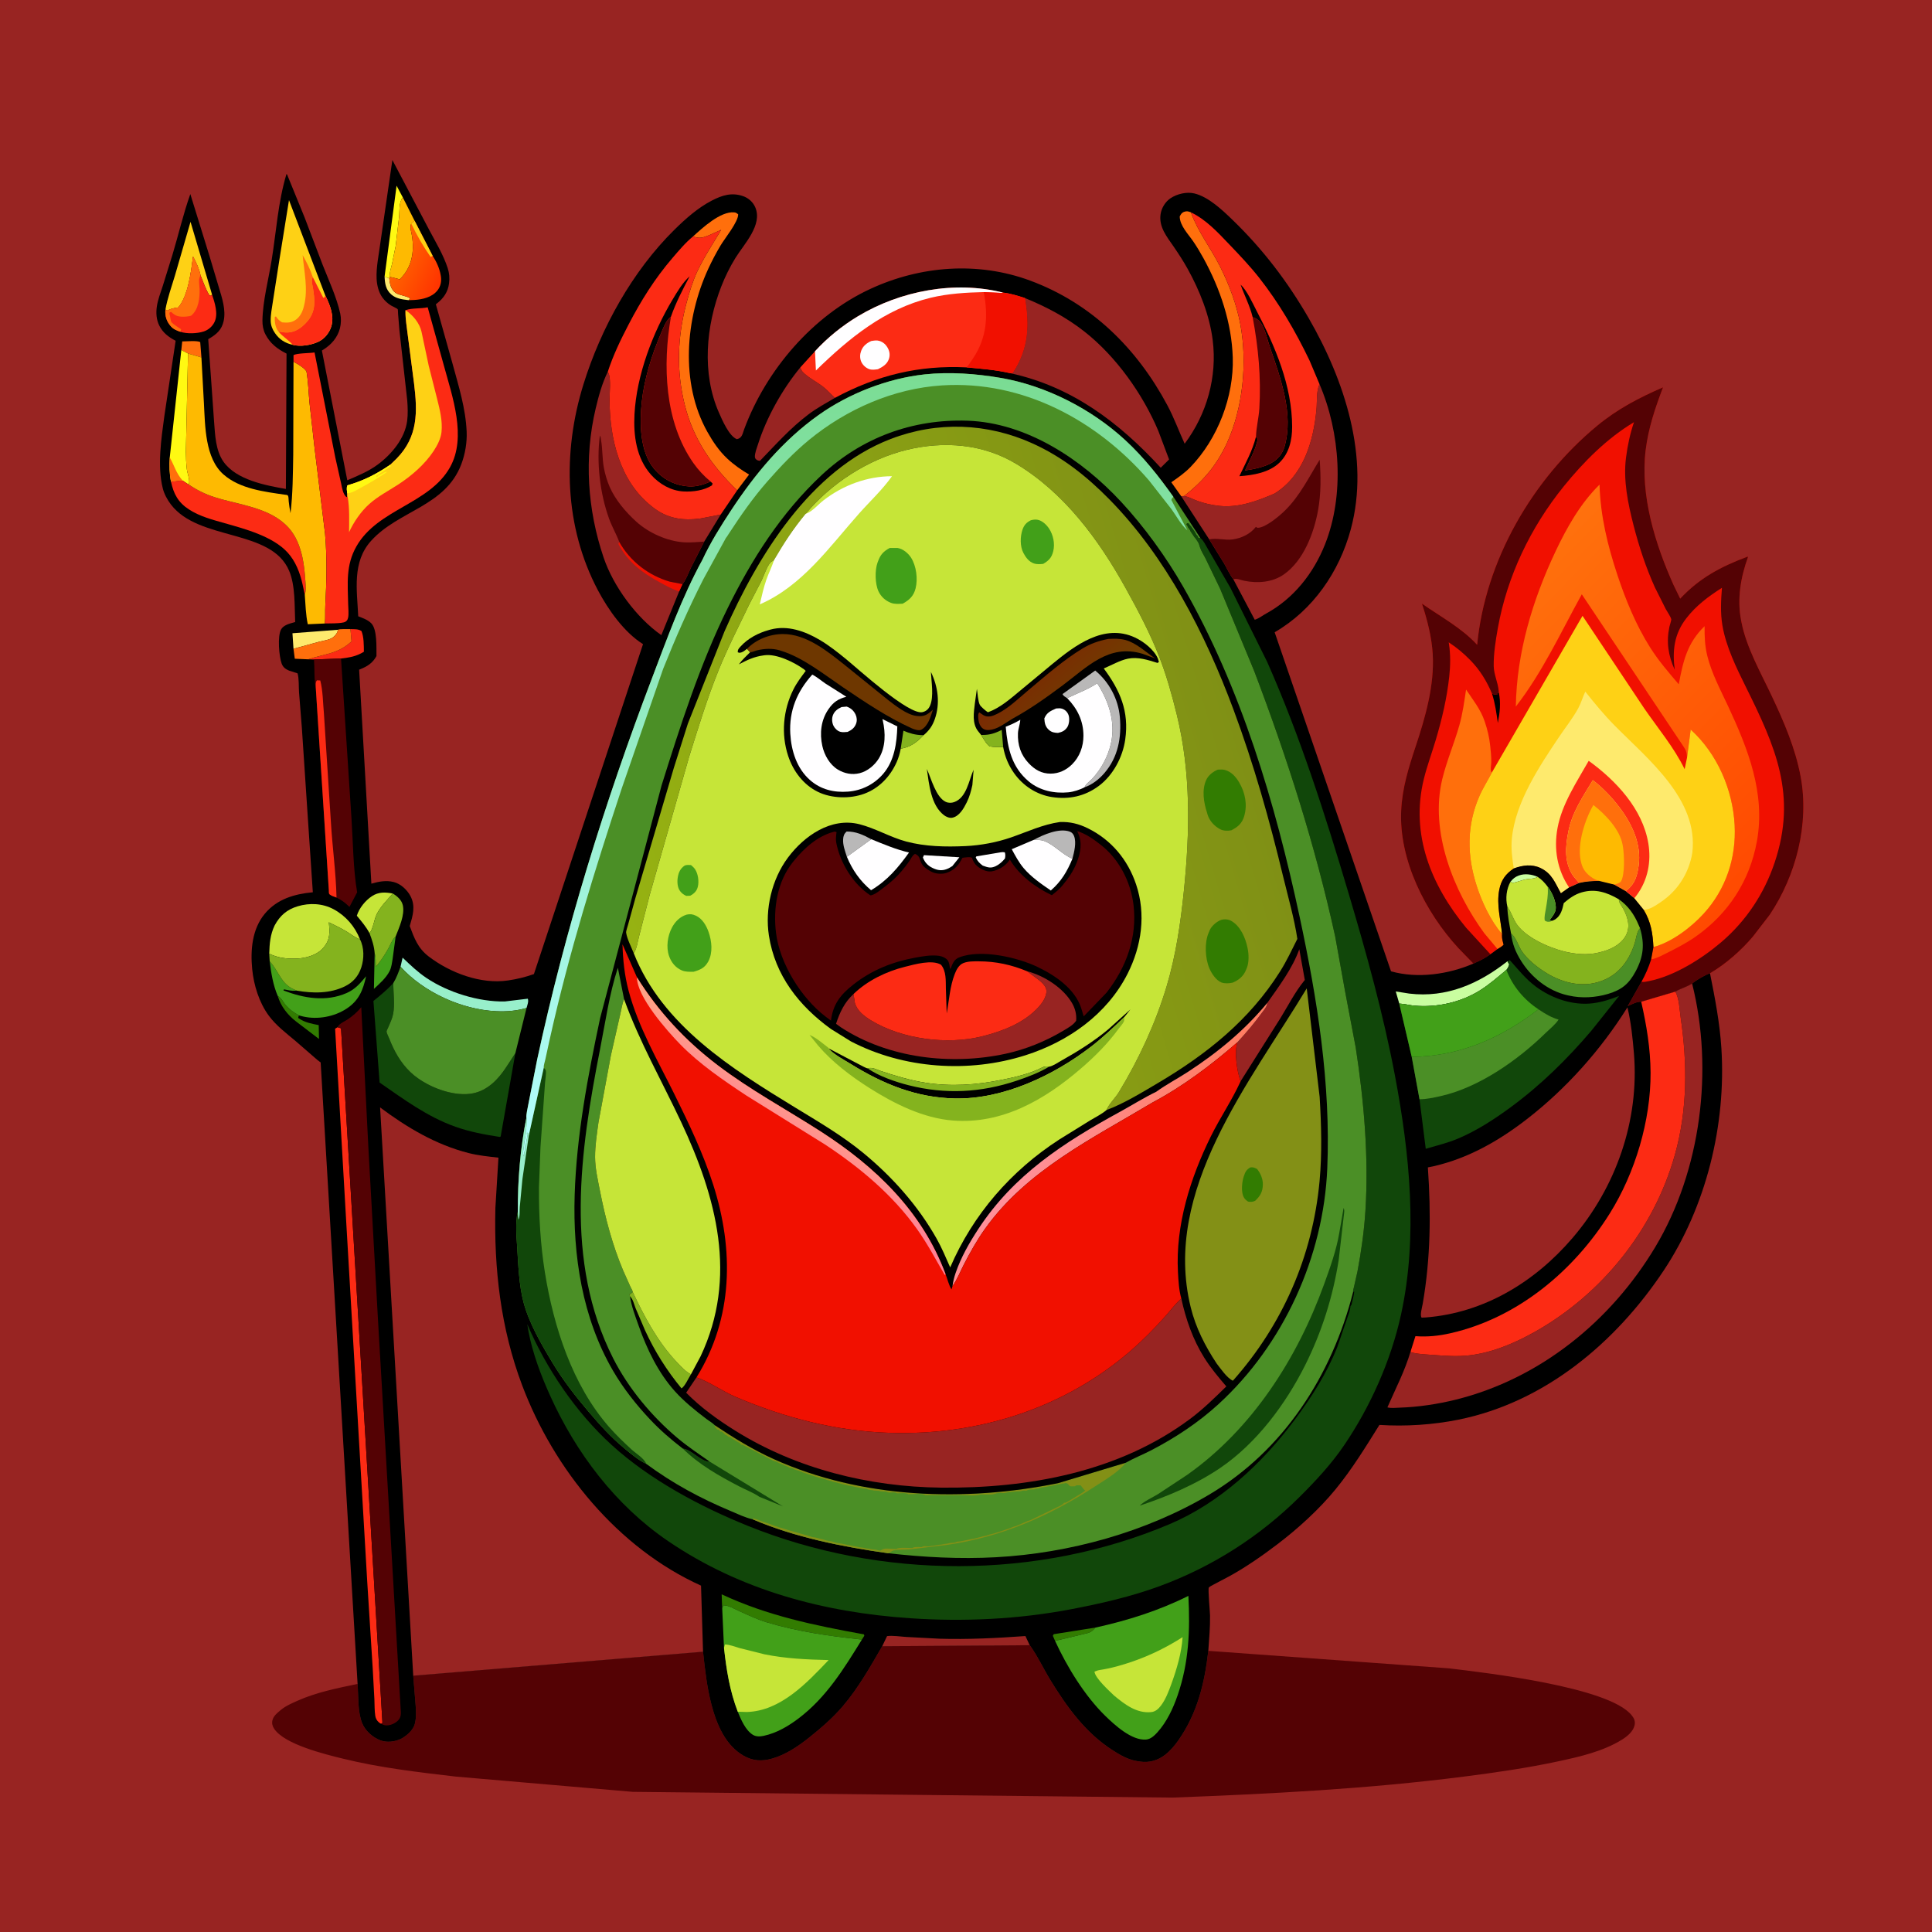 <svg version="1.1" xmlns="http://www.w3.org/2000/svg" style="display: block;" viewBox="0 0 2048 2048" width="1024" height="1024">
<defs>
	<linearGradient id="Gradient1" gradientUnits="userSpaceOnUse" x1="1874.3" y1="916.366" x2="1583.9" y2="627.754">
		<stop class="stop0" offset="0" stop-opacity="1" stop-color="rgb(255,74,1)"/>
		<stop class="stop1" offset="1" stop-opacity="1" stop-color="rgb(255,113,13)"/>
	</linearGradient>
	<linearGradient id="Gradient2" gradientUnits="userSpaceOnUse" x1="467.108" y1="295.496" x2="424.071" y2="274.927">
		<stop class="stop0" offset="0" stop-opacity="1" stop-color="rgb(255,53,0)"/>
		<stop class="stop1" offset="1" stop-opacity="1" stop-color="rgb(255,98,0)"/>
	</linearGradient>
	<linearGradient id="Gradient3" gradientUnits="userSpaceOnUse" x1="940.953" y1="389.944" x2="879.175" y2="1248.33">
		<stop class="stop0" offset="0" stop-opacity="1" stop-color="rgb(122,220,147)"/>
		<stop class="stop1" offset="1" stop-opacity="1" stop-color="rgb(179,255,255)"/>
	</linearGradient>
	<linearGradient id="Gradient4" gradientUnits="userSpaceOnUse" x1="1207.02" y1="1236.85" x2="1133.71" y2="1178.35">
		<stop class="stop0" offset="0" stop-opacity="1" stop-color="rgb(255,125,98)"/>
		<stop class="stop1" offset="1" stop-opacity="1" stop-color="rgb(255,145,156)"/>
	</linearGradient>
	<linearGradient id="Gradient5" gradientUnits="userSpaceOnUse" x1="1307.41" y1="746.017" x2="651.026" y2="939.096">
		<stop class="stop0" offset="0" stop-opacity="1" stop-color="rgb(128,144,21)"/>
		<stop class="stop1" offset="1" stop-opacity="1" stop-color="rgb(150,178,18)"/>
	</linearGradient>
	<linearGradient id="Gradient6" gradientUnits="userSpaceOnUse" x1="847.936" y1="1164.28" x2="819.37" y2="1207.26">
		<stop class="stop0" offset="0" stop-opacity="1" stop-color="rgb(255,161,134)"/>
		<stop class="stop1" offset="1" stop-opacity="1" stop-color="rgb(255,129,150)"/>
	</linearGradient>
	<linearGradient id="Gradient7" gradientUnits="userSpaceOnUse" x1="1142.16" y1="748.364" x2="1104.89" y2="705.038">
		<stop class="stop0" offset="0" stop-opacity="1" stop-color="rgb(112,62,0)"/>
		<stop class="stop1" offset="1" stop-opacity="1" stop-color="rgb(122,43,3)"/>
	</linearGradient>
</defs>
<path transform="translate(0,0)" fill="rgb(152,36,34)" d="M -0 -0 L 2048 0 L 2048 2048 L -0 2048 L -0 -0 z"/>
<path transform="translate(0,0)" fill="rgb(84,2,4)" d="M 1091.55 1743.98 L 1092.52 1745.32 C 1100.26 1756.19 1106.3 1769.31 1113.32 1780.77 C 1130.78 1809.24 1150.49 1836.68 1179 1855.06 C 1186.84 1860.11 1194.93 1864.9 1204.22 1866.66 L 1207 1867.1 L 1208.59 1867.36 C 1218.23 1868.76 1227.31 1866.17 1235 1860.24 C 1240.25 1856.18 1245.23 1850.42 1249.02 1845 C 1269.28 1816.04 1276.87 1784.53 1280.87 1749.95 L 1535.89 1768.51 C 1574.99 1773.23 1705.16 1788.11 1729.54 1818.14 C 1732.18 1821.39 1733.58 1824.27 1732.8 1828.5 C 1731.56 1835.23 1725.01 1840.57 1719.5 1844.01 C 1699.39 1856.58 1674.46 1862.23 1651.53 1867.14 C 1618.61 1874.2 1585.25 1878.98 1551.87 1883.26 C 1449.61 1896.38 1345.91 1901.61 1242.93 1905.53 L 670.666 1899.43 L 483 1883.25 C 442.983 1878.57 402.767 1873.9 363.576 1864.27 C 345 1859.71 301.463 1849.18 290.581 1832.49 C 288.837 1829.81 288.051 1826.99 288.728 1823.8 C 289.693 1819.25 293.603 1815.96 297.019 1813.18 L 298.167 1812.23 C 303.158 1808.19 309.526 1805.46 315.363 1802.86 C 335.393 1793.92 357.698 1789.45 379.063 1785.03 C 379.962 1797.72 379.088 1814.67 383.843 1826.54 C 387.167 1834.84 395.247 1841.91 403.545 1844.94 C 410.251 1847.38 418.694 1846.36 425 1843.24 C 430.789 1840.37 438.081 1833.98 439.712 1827.48 L 440.136 1825.5 C 441.398 1819.88 440.898 1814.01 440.65 1808.29 L 438.042 1776.31 L 745.25 1750.89 C 747.274 1769.93 749.337 1788.54 754.204 1807.11 C 759.617 1827.75 768.936 1850.2 788.325 1861.19 C 798.24 1866.81 807.619 1867.23 818.406 1864.2 C 833.064 1860.08 846.715 1850.73 858.48 1841.29 C 870.946 1831.3 883.188 1820.67 893.576 1808.47 C 910.025 1789.15 922.511 1766.87 935.195 1745.05 L 1091.55 1743.98 z"/>
<path transform="translate(0,0)" fill="rgb(241,16,0)" d="M 1561.86 1021.45 L 1545.9 1005.01 C 1511 967.134 1482.78 911.664 1485.31 859.094 C 1486.47 835.037 1493.25 813.482 1500.78 790.819 C 1511.04 759.963 1520.65 726.342 1518.75 693.523 C 1517.71 675.421 1512.95 657.047 1507.32 639.867 C 1527.05 653.688 1549.43 665.587 1565.84 683.522 C 1574.43 594.186 1624.38 508.035 1693.15 451.221 C 1714.56 433.528 1737.55 421.554 1762.9 410.569 C 1754.58 432.292 1747.29 454.019 1744.45 477.221 C 1738.58 525.228 1754.46 576.294 1773.89 619.798 L 1781.07 634.58 C 1801.76 612.491 1824.34 600.589 1852.4 590.083 L 1852.99 590.377 C 1845.27 611.681 1841.17 635.002 1845.65 657.5 L 1845.99 659.352 C 1851.14 686.071 1866.35 712.818 1877.89 737.252 C 1890.99 764.984 1903.15 792.991 1908.78 823.331 C 1918.05 873.331 1904.02 927.822 1875.97 969.728 L 1858.13 992.851 C 1845.81 1007.46 1829.16 1022.1 1812.66 1031.72 C 1807.38 1033.49 1797.98 1039 1793.72 1042.62 C 1788.06 1046.23 1781.63 1047.81 1775.95 1051.16 L 1739.75 1061.9 C 1734.77 1061.69 1729.89 1064.59 1725.4 1066.57 L 1740.01 1040.75 C 1744.25 1033.02 1747.62 1025.39 1750.26 1016.98 L 1752.7 1003.95 C 1751.96 989.361 1750.11 977.332 1742.42 964.5 L 1732.43 952.197 L 1723.23 944.607 L 1710.95 937.668 L 1695.04 933.788 C 1687.79 933.974 1681.06 934.309 1673.99 935.999 L 1663.31 940.725 L 1654.6 946.893 C 1648.46 935.915 1645.31 926.037 1633.08 920.158 C 1623.87 915.732 1613.87 917.142 1604.67 920.585 C 1596.02 926.465 1591.26 932.831 1589.24 943.416 C 1586.23 959.214 1590.77 974.497 1592.24 990.094 L 1592.16 991.86 C 1592.06 995.13 1593.08 998.357 1593.87 1001.5 C 1591.87 1003.44 1589.85 1004.67 1587.46 1006.04 L 1579.93 1011.58 C 1574.4 1015.65 1568.12 1018.66 1561.86 1021.45 z"/>
<path transform="translate(0,0)" fill="rgb(0,0,0)" d="M 1581.6 735.298 C 1583.47 736.168 1584.96 736.34 1587 736.51 L 1587 735 L 1588.8 734.011 C 1591.11 745.096 1589.9 755.437 1587.78 766.452 C 1586.29 755.923 1584.89 745.45 1581.6 735.298 z"/>
<path transform="translate(0,0)" fill="rgb(255,111,12)" d="M 1587.46 1006.04 L 1573.47 989.329 C 1540.85 944.793 1515.34 881.311 1528.91 825.719 C 1533.63 806.402 1541.5 788.077 1546.94 768.967 C 1550.52 756.389 1552.14 743.863 1554.1 730.965 C 1561.59 742.306 1569.38 751.614 1573.83 764.754 C 1576.76 773.397 1578.78 781.742 1579.71 790.838 C 1580.29 796.443 1580.9 802.375 1580.81 808 C 1580.76 811.19 1579.64 814.877 1580.8 817.876 L 1581.4 818.961 C 1577.23 827.22 1572.19 834.915 1568.44 843.406 C 1554.48 875.031 1554.94 907.093 1565.5 939.535 C 1571.05 956.595 1580.36 976.453 1592.24 990.094 L 1592.16 991.86 C 1592.06 995.13 1593.08 998.357 1593.87 1001.5 C 1591.87 1003.44 1589.85 1004.67 1587.46 1006.04 z"/>
<path transform="translate(0,0)" fill="url(#Gradient1)" d="M 1788.32 803.153 C 1788.11 797.721 1787.27 795.238 1784.22 790.807 L 1676.76 629.979 C 1654.49 670.301 1635.26 712.396 1606.83 749.02 C 1607.76 691.8 1624.45 636.464 1648.73 584.937 C 1660.7 559.537 1675.34 533.504 1695.56 513.743 C 1696.52 546.917 1704.1 578.085 1714.52 609.519 C 1723.31 636.046 1734.19 662.519 1749.13 686.215 C 1757.99 700.269 1768.77 712.769 1779.54 725.363 C 1784.19 700.968 1788.4 681.699 1806.94 663.774 C 1806.82 674.581 1807.2 684.488 1809.77 695.053 C 1814.23 713.366 1823.63 730.967 1831.59 748.007 C 1852.8 793.458 1871.72 840.761 1862.36 892 C 1854.71 933.857 1832.21 968.453 1797.39 992.913 C 1787.93 999.551 1777.52 1004.93 1767.21 1010.07 C 1761.76 1012.79 1756.3 1015.93 1750.26 1016.98 L 1752.7 1003.95 C 1772.12 998.754 1792.67 983.087 1805.99 968.5 C 1829.56 942.678 1840.62 909.312 1838.78 874.533 C 1836.79 836.913 1820.26 798.79 1792.19 773.35 L 1788.32 803.153 z"/>
<path transform="translate(0,0)" fill="rgb(84,2,4)" d="M 1561.86 1021.45 L 1545.9 1005.01 C 1511 967.134 1482.78 911.664 1485.31 859.094 C 1486.47 835.037 1493.25 813.482 1500.78 790.819 C 1511.04 759.963 1520.65 726.342 1518.75 693.523 C 1517.71 675.421 1512.95 657.047 1507.32 639.867 C 1527.05 653.688 1549.43 665.587 1565.84 683.522 C 1574.43 594.186 1624.38 508.035 1693.15 451.221 C 1714.56 433.528 1737.55 421.554 1762.9 410.569 C 1754.58 432.292 1747.29 454.019 1744.45 477.221 C 1738.58 525.228 1754.46 576.294 1773.89 619.798 L 1781.07 634.58 C 1801.76 612.491 1824.34 600.589 1852.4 590.083 L 1852.99 590.377 C 1845.27 611.681 1841.17 635.002 1845.65 657.5 L 1845.99 659.352 C 1851.14 686.071 1866.35 712.818 1877.89 737.252 C 1890.99 764.984 1903.15 792.991 1908.78 823.331 C 1918.05 873.331 1904.02 927.822 1875.97 969.728 L 1858.13 992.851 C 1845.81 1007.46 1829.16 1022.1 1812.66 1031.72 C 1807.38 1033.49 1797.98 1039 1793.72 1042.62 C 1788.06 1046.23 1781.63 1047.81 1775.95 1051.16 L 1739.75 1061.9 C 1734.77 1061.69 1729.89 1064.59 1725.4 1066.57 L 1740.01 1040.75 C 1742.67 1041.23 1744.91 1040.59 1747.5 1040.09 C 1774.48 1034.9 1803.94 1016.39 1824.54 998.799 C 1851.03 976.174 1870.21 947.176 1881.24 914.213 C 1905.1 842.908 1882.12 791.577 1850.69 728.199 C 1840.73 708.101 1829.65 685.475 1825.86 663.182 C 1823.57 649.763 1824.27 636.579 1825.34 623.105 C 1810.94 632.271 1798.01 641.859 1787.46 655.543 C 1774.66 672.134 1772.62 689.792 1775.3 709.999 C 1768.41 694.889 1766.19 680.679 1769.68 664.261 C 1769.96 662.927 1771.83 657.39 1771.57 656.376 C 1770.77 653.282 1767.39 648.643 1765.82 645.726 L 1754.28 622.694 C 1744.77 601.743 1737.39 579.265 1731.67 557.007 C 1725.71 533.77 1720.53 509.093 1723.65 484.992 C 1725.33 472.08 1727.89 459.881 1732.1 447.528 C 1703.46 464.604 1678.37 489.889 1657.53 515.692 C 1622.37 559.209 1597.57 610.937 1587.73 666.057 C 1585.46 678.769 1583.19 693.116 1583.4 706.023 C 1583.54 715.033 1587.96 723.615 1588.7 732.484 L 1588.8 734.011 L 1587 735 L 1587 736.51 C 1584.96 736.34 1583.47 736.168 1581.6 735.298 C 1575.99 721.977 1568.71 710.115 1558.54 699.753 C 1551.41 692.483 1544.23 686.433 1535.7 680.904 L 1535.97 682.624 C 1537.68 693.767 1537.5 705.802 1536.28 717 C 1533.76 740.226 1528.59 762.085 1521.93 784.475 C 1517.83 798.252 1512.8 811.743 1509.34 825.715 C 1494.86 884.33 1517.05 938.39 1554.11 983.409 L 1579.93 1011.58 C 1574.4 1015.65 1568.12 1018.66 1561.86 1021.45 z"/>
<path transform="translate(0,0)" fill="rgb(254,209,21)" d="M 1581.4 818.961 L 1677.53 652.819 L 1743.12 751.174 C 1757.56 772.082 1774.64 792.467 1785.78 815.334 L 1788.32 803.153 L 1792.19 773.35 C 1820.26 798.79 1836.79 836.913 1838.78 874.533 C 1840.62 909.312 1829.56 942.678 1805.99 968.5 C 1792.67 983.087 1772.12 998.754 1752.7 1003.95 C 1751.96 989.361 1750.11 977.332 1742.42 964.5 L 1732.43 952.197 L 1723.23 944.607 L 1710.95 937.668 L 1695.04 933.788 C 1687.79 933.974 1681.06 934.309 1673.99 935.999 L 1663.31 940.725 L 1654.6 946.893 C 1648.46 935.915 1645.31 926.037 1633.08 920.158 C 1623.87 915.732 1613.87 917.142 1604.67 920.585 C 1596.02 926.465 1591.26 932.831 1589.24 943.416 C 1586.23 959.214 1590.77 974.497 1592.24 990.094 C 1580.36 976.453 1571.05 956.595 1565.5 939.535 C 1554.94 907.093 1554.48 875.031 1568.44 843.406 C 1572.19 834.915 1577.23 827.22 1581.4 818.961 z"/>
<path transform="translate(0,0)" fill="rgb(254,234,109)" d="M 1604.67 920.585 C 1602.95 909.904 1601.6 899.405 1602.67 888.578 C 1606.44 850.304 1631.85 812.145 1652.82 780.96 C 1659.49 771.035 1667.13 761.489 1672.88 751 C 1676.04 745.235 1677.69 739.024 1680.48 733.144 C 1690.1 745.283 1700.69 758.082 1711.58 769.095 C 1746.92 804.858 1800.83 847.489 1793.9 904.003 C 1793.55 906.776 1792.92 909.316 1792.19 912 C 1787.26 929.997 1776.5 945.338 1761 955.876 C 1755.36 959.711 1749.44 964.016 1742.42 964.5 L 1732.43 952.197 L 1723.23 944.607 L 1710.95 937.668 L 1695.04 933.788 C 1687.79 933.974 1681.06 934.309 1673.99 935.999 L 1663.31 940.725 L 1654.6 946.893 C 1648.46 935.915 1645.31 926.037 1633.08 920.158 C 1623.87 915.732 1613.87 917.142 1604.67 920.585 z"/>
<path transform="translate(0,0)" fill="rgb(252,43,20)" d="M 1663.31 940.725 C 1650.61 921.976 1646.95 899.881 1651.05 877.695 C 1655.78 852.11 1671.47 828.835 1684.09 806.504 C 1713.11 827.484 1741.23 857.503 1747.29 893.934 C 1750.52 913.339 1746.78 932.916 1735.05 948.826 L 1732.43 952.197 L 1723.23 944.607 L 1724.55 943.635 C 1733.15 936.84 1735.6 928.123 1737.02 917.637 C 1740.11 894.827 1730.16 873.693 1716.82 856 C 1709.04 845.681 1698.81 834.78 1688.44 827.047 C 1677.95 844.532 1666.68 860.665 1662.58 881.155 C 1659.36 897.28 1657.86 914.3 1667.75 928.61 L 1673.99 935.999 L 1663.31 940.725 z"/>
<path transform="translate(0,0)" fill="rgb(255,111,12)" d="M 1673.99 935.999 L 1667.75 928.61 C 1657.86 914.3 1659.36 897.28 1662.58 881.155 C 1666.68 860.665 1677.95 844.532 1688.44 827.047 C 1698.81 834.78 1709.04 845.681 1716.82 856 C 1730.16 873.693 1740.11 894.827 1737.02 917.637 C 1735.6 928.123 1733.15 936.84 1724.55 943.635 L 1723.23 944.607 L 1710.95 937.668 L 1695.04 933.788 C 1687.79 933.974 1681.06 934.309 1673.99 935.999 z"/>
<path transform="translate(0,0)" fill="rgb(254,186,1)" d="M 1695.04 933.788 C 1688.88 932.035 1682.45 927.255 1679.07 921.782 C 1677.34 918.979 1676.48 916.187 1675.79 913 L 1675.53 911.85 C 1671.91 894.08 1680.17 868.696 1689.04 853.328 C 1701.68 863.156 1717.16 879.277 1720.02 895.5 L 1720.3 896.988 C 1721.75 905.451 1722.82 927.962 1717.9 934.918 C 1715.66 936.556 1713.59 937.029 1710.95 937.668 L 1695.04 933.788 z"/>
<path transform="translate(0,0)" fill="rgb(0,0,0)" d="M 379.063 1785.03 L 339.906 1126.23 L 336.5 1123.66 L 313.494 1103.7 C 303.536 1095.29 292.786 1087.27 284.962 1076.7 C 274.71 1062.84 268.996 1044.32 267.334 1027.29 C 265.361 1007.05 267.222 984.817 280.711 968.596 C 293.688 952.99 312.234 947.636 331.608 945.836 L 326.815 874.455 L 319.955 771.178 L 316.973 733.596 C 316.567 727.427 317.055 719.681 315.455 713.797 L 306.5 710.906 C 302.732 709.33 300.01 707.349 298.577 703.439 C 295.757 695.742 294.039 674.547 297.884 667.361 C 300.401 662.657 306.739 661.129 311.515 659.769 L 312.904 659.384 C 312.129 642.342 313.189 620.929 306.508 605.098 C 287.548 560.175 210.975 573.867 181.173 534.779 C 177.381 529.805 174.1 523.796 172.561 517.69 C 166.604 494.067 170.969 464.954 174.206 441.145 L 186.18 361.228 C 178.685 357.262 172.63 352.836 168.767 344.97 C 165.705 338.737 165.267 331.733 166.254 324.937 C 167.312 317.647 170.17 310.486 172.41 303.5 L 182.727 270.344 C 189.256 248.814 194.173 226.942 201.759 205.73 L 222.308 272.213 L 231.791 303.989 C 235.242 315.395 239.752 328.516 237.034 340.5 C 234.969 349.601 229.654 354.255 221.996 358.804 L 220.724 359.549 L 224.226 408.625 L 226.932 447 C 227.999 461.028 228.53 477.721 237.011 489.594 C 250.729 508.797 281.491 514.539 303.055 518.308 L 303.739 374.837 C 293.94 369.885 286.262 364.091 281.208 354.126 C 279.048 349.868 278.112 344.643 278.191 339.868 C 278.537 318.999 284.561 296.596 287.916 276 C 292.857 245.669 294.737 213.965 303.692 184.484 L 304.317 184.975 L 322.932 230.605 L 341.972 280.612 C 348.492 297.226 356.856 315.031 360.669 332.393 C 361.749 337.312 361.593 343.121 360.345 348 C 357.804 357.933 351.146 365.387 342.666 370.688 L 341.214 371.588 L 368.133 509.113 C 379.223 504.379 390.598 499.729 400.35 492.514 C 415.054 481.635 429.176 464.839 431.61 446.135 C 432.518 439.165 432.229 431.573 431.704 424.571 L 423.443 350.505 L 421.958 332.556 C 421.914 331.961 421.883 328.253 421.608 327.822 C 421.059 326.961 415.798 324.62 414.616 323.9 C 410.996 321.696 408.011 318.999 405.5 315.568 C 401.362 309.915 399.561 302.437 399.223 295.554 C 398.627 283.384 401.645 269.621 403.188 257.563 L 415.933 169.614 L 454.756 243.304 C 461.714 256.449 469.943 269.973 474.552 284.127 C 476.365 289.694 476.713 294.683 475.992 300.472 C 474.868 309.497 470.134 316.276 463.081 321.712 L 462.015 322.519 L 479.744 385.631 C 486.207 409.513 493.599 432.714 494.672 457.667 C 495.162 469.073 493.07 481.313 489.046 492 C 472.119 536.948 422.512 541.036 393.399 573.274 C 373.039 595.818 378.441 625.494 379.74 653.298 C 384.524 655.139 389.691 656.946 393.427 660.584 C 400.049 667.03 398.927 686.782 399.067 695.475 C 395.078 702.766 389.56 706.315 382.075 709.338 L 380.696 709.881 L 393.675 936.742 C 401.493 934.454 409.436 932.92 417.5 935.022 C 424.8 936.926 431.516 943.205 435.023 949.735 C 440.793 960.479 437.536 970.718 434.331 981.659 C 439.186 994.672 443.022 1005.22 454.5 1013.96 C 477.167 1031.24 509.543 1043.56 538.375 1039.34 C 548.138 1037.92 556.659 1035.83 565.975 1032.57 L 681.639 682.812 C 661.672 670.355 644.784 646.409 633.883 625.826 C 598.157 558.369 596.099 479.454 618.519 407.308 C 637.034 347.732 670.397 287.365 714.973 243.468 C 726.803 231.818 739.789 220.258 754.635 212.588 C 765.407 207.023 775.563 203.748 787.597 207.881 C 793.321 209.846 798.132 214.08 800.561 219.646 C 808.72 238.342 788.809 258.531 779.639 273.383 C 773.706 282.991 768.686 293.155 764.583 303.673 C 748.344 345.302 743.714 395.565 762.047 437.282 C 765.498 445.135 772.837 462.339 781.088 465.537 C 786.716 464.443 787.06 459.859 788.846 455.04 C 812.112 392.27 861.552 334.398 922.901 306.117 C 975.935 281.669 1036.68 277.005 1091.89 297.405 C 1156.83 321.396 1205.2 369.167 1237.5 429.7 C 1244.53 442.87 1249.56 456.826 1255.79 470.36 C 1279.28 439.024 1290.42 399.59 1285.51 360.536 C 1282.22 334.399 1271.73 308.051 1259.03 285.124 C 1254.53 277 1249.51 269.28 1244.27 261.623 C 1237.04 251.066 1228.21 240.671 1230.27 227 C 1231.28 220.346 1235.31 213.761 1240.94 210.056 C 1247.88 205.492 1257.99 203.089 1266.16 205.075 C 1281.16 208.725 1295.85 222.743 1306.65 233.187 C 1338.75 264.234 1364.82 298.432 1387.16 337.07 C 1425.19 402.82 1452.44 485.115 1431.89 561.069 C 1419.68 606.199 1391.88 646.638 1351.19 670.235 L 1474.55 1029.64 C 1502.74 1037.58 1535.39 1032.86 1561.86 1021.45 C 1568.12 1018.66 1574.4 1015.65 1579.93 1011.58 L 1587.46 1006.04 C 1589.85 1004.67 1591.87 1003.44 1593.87 1001.5 C 1593.08 998.357 1592.06 995.13 1592.16 991.86 L 1592.24 990.094 C 1590.77 974.497 1586.23 959.214 1589.24 943.416 C 1591.26 932.831 1596.02 926.465 1604.67 920.585 C 1613.87 917.142 1623.87 915.732 1633.08 920.158 C 1645.31 926.037 1648.46 935.915 1654.6 946.893 L 1663.31 940.725 L 1673.99 935.999 C 1681.06 934.309 1687.79 933.974 1695.04 933.788 L 1710.95 937.668 L 1723.23 944.607 L 1732.43 952.197 L 1742.42 964.5 C 1750.11 977.332 1751.96 989.361 1752.7 1003.95 L 1750.26 1016.98 C 1747.62 1025.39 1744.25 1033.02 1740.01 1040.75 L 1725.4 1066.57 C 1729.89 1064.59 1734.77 1061.69 1739.75 1061.9 L 1775.95 1051.16 C 1781.63 1047.81 1788.06 1046.23 1793.72 1042.62 C 1797.98 1039 1807.38 1033.49 1812.66 1031.72 C 1817.95 1057.99 1823 1084.23 1824.73 1111.03 C 1829.95 1192.18 1808.64 1279.19 1763.4 1347.09 C 1712.72 1423.18 1637.56 1486.44 1546 1504.91 C 1518.84 1510.39 1489.9 1512.25 1462.24 1510.47 C 1447.54 1534 1433.36 1557.2 1415.73 1578.74 C 1398.4 1599.92 1375.99 1620.32 1354.24 1636.85 C 1338.31 1648.95 1321.72 1660.56 1304.22 1670.3 L 1286.03 1679.93 C 1285.24 1680.35 1281.76 1682.16 1281.39 1682.88 C 1280.4 1684.8 1282.6 1708.27 1282.68 1712.5 C 1282.91 1724.97 1281.71 1737.52 1280.87 1749.95 C 1276.87 1784.53 1269.28 1816.04 1249.02 1845 C 1245.23 1850.42 1240.25 1856.18 1235 1860.24 C 1227.31 1866.17 1218.23 1868.76 1208.59 1867.36 L 1207 1867.1 L 1204.22 1866.66 C 1194.93 1864.9 1186.84 1860.11 1179 1855.06 C 1150.49 1836.68 1130.78 1809.24 1113.32 1780.77 C 1106.3 1769.31 1100.26 1756.19 1092.52 1745.32 L 1091.55 1743.98 L 935.195 1745.05 C 922.511 1766.87 910.025 1789.15 893.576 1808.47 C 883.188 1820.67 870.946 1831.3 858.48 1841.29 C 846.715 1850.73 833.064 1860.08 818.406 1864.2 C 807.619 1867.23 798.24 1866.81 788.325 1861.19 C 768.936 1850.2 759.617 1827.75 754.204 1807.11 C 749.337 1788.54 747.274 1769.93 745.25 1750.89 L 438.042 1776.31 L 440.65 1808.29 C 440.898 1814.01 441.398 1819.88 440.136 1825.5 L 439.712 1827.48 C 438.081 1833.98 430.789 1840.37 425 1843.24 C 418.694 1846.36 410.251 1847.38 403.545 1844.94 C 395.247 1841.91 387.167 1834.84 383.843 1826.54 C 379.088 1814.67 379.962 1797.72 379.063 1785.03 z"/>
<path transform="translate(0,0)" fill="rgb(201,254,160)" d="M 1601.09 934.805 C 1603.62 931.61 1606.07 929.521 1609.95 928.095 C 1616.45 925.701 1623.87 926.809 1630.04 929.534 C 1626.18 931.865 1621.79 931.248 1617.5 932.12 C 1612.76 933.082 1608.34 935.039 1603.52 935.942 L 1601.09 934.805 z"/>
<path transform="translate(0,0)" fill="rgb(254,234,109)" d="M 407.664 293.152 L 412.62 295.077 C 413.262 301.042 414.256 306.627 419.368 310.487 C 422.552 312.891 434.318 314.369 434.768 316.689 L 433.129 318.197 L 432.365 318.097 C 426.07 317.334 419.765 316.521 414.793 312.177 C 408.861 306.994 408.008 300.527 407.664 293.152 z"/>
<path transform="translate(0,0)" fill="rgb(50,124,1)" d="M 1118.43 1739.42 L 1116.04 1734 L 1117.01 1732.31 L 1161.15 1725.32 C 1158.43 1728.54 1156.98 1729.9 1153 1731.13 L 1118.43 1739.42 z"/>
<path transform="translate(0,0)" fill="rgb(255,111,12)" d="M 192.193 371.099 L 193.173 361.901 C 197.409 361.942 208.965 360.809 212.228 362.627 L 213.511 378.852 L 199.325 374.748 L 192.193 371.099 z"/>
<path transform="translate(0,0)" fill="rgb(50,124,1)" d="M 294.395 1055.67 C 298.728 1058.13 300.111 1062.39 303.3 1065.96 C 307.173 1070.29 310.996 1072.86 315.926 1075.78 L 316.785 1076.35 L 316.02 1078.98 L 316.916 1079.6 C 323.34 1083.96 330.388 1085.18 337.868 1086.66 L 338.136 1101.35 L 313.777 1082.75 C 304.777 1075.79 297.628 1066.66 294.395 1055.67 z"/>
<path transform="translate(0,0)" fill="rgb(66,160,25)" d="M 397.157 1010.44 C 398.588 1014.86 398.221 1020.22 398.359 1024.85 C 403.602 1018.81 407.687 1012.49 411.62 1005.52 C 413.745 1001.75 415.135 997.352 418.045 994.106 L 419.423 992.639 L 416.257 1016 C 415.548 1020.27 415.028 1025.41 413.053 1029.28 C 409.256 1036.73 402.448 1042.66 396.381 1048.26 L 397.157 1010.44 z"/>
<path transform="translate(0,0)" fill="rgb(254,234,109)" d="M 311.104 687.726 L 310.023 671.265 L 358.232 667.588 C 357.599 671.083 355.654 673.607 352.791 675.731 C 349.358 678.278 342.324 679.26 338.126 680.316 L 311.104 687.726 z"/>
<path transform="translate(0,0)" fill="rgb(252,43,20)" d="M 371.51 666.881 C 375.817 667.062 379.419 666.59 383.16 668.902 C 385.773 675.182 385.673 684.097 385.733 690.879 C 377.625 695.898 370.789 696.905 361.513 698.067 L 332.83 699.077 L 326.675 698.902 C 344.406 692.925 357.971 693.39 372.629 679.877 L 371.51 666.881 z"/>
<path transform="translate(0,0)" fill="rgb(255,249,18)" d="M 407.664 293.152 L 420.395 196.869 L 427.02 209.306 C 422.532 214.524 423.772 223.716 423.008 230.288 L 419.449 260.702 L 415.489 280.127 C 414.501 284.284 412.736 289.265 413.033 293.557 L 412.62 295.077 L 407.664 293.152 z"/>
<path transform="translate(0,0)" fill="rgb(198,229,56)" d="M 391.68 989.193 C 388.082 982.35 383.151 976.645 378.247 970.721 C 380.741 962.657 387.268 954.575 394.3 949.96 C 401.338 945.343 408.426 945.654 416.324 947.157 C 410.382 954.116 403.684 960.608 399.476 968.838 C 396.426 974.803 395.759 984.412 391.68 989.193 z"/>
<path transform="translate(0,0)" fill="rgb(255,111,12)" d="M 358.232 667.588 C 359.755 666.497 369.086 666.97 371.51 666.881 L 372.629 679.877 C 357.971 693.39 344.406 692.925 326.675 698.902 L 312.494 698.269 L 311.104 687.726 L 338.126 680.316 C 342.324 679.26 349.358 678.278 352.791 675.731 C 355.654 673.607 357.599 671.083 358.232 667.588 z"/>
<path transform="translate(0,0)" fill="rgb(152,36,34)" d="M 935.195 1745.05 L 940.328 1734.34 C 946.526 1733.57 953.973 1734.79 960.278 1735.22 L 995.959 1737.1 C 1026.51 1737.98 1056.53 1736.48 1086.98 1734.28 L 1091.55 1743.98 L 935.195 1745.05 z"/>
<path transform="translate(0,0)" fill="rgb(254,186,1)" d="M 427.02 209.306 L 439.478 234.018 L 435.951 237.029 L 435.487 238.326 C 434.473 241.514 436.201 246.691 436.715 249.974 C 439.425 267.286 436.589 283.61 423.689 296.17 C 420.189 295.246 416.613 294.08 413.033 293.557 C 412.736 289.265 414.501 284.284 415.489 280.127 L 419.449 260.702 L 423.008 230.288 C 423.772 223.716 422.532 214.524 427.02 209.306 z"/>
<path transform="translate(0,0)" fill="rgb(50,124,1)" d="M 765.563 1704.87 L 764.99 1690.04 C 813.721 1712.82 863.277 1722.96 915.836 1732.5 L 916.206 1734 L 913.667 1738 C 879.586 1734.42 845.431 1729.55 812.516 1719.63 C 802.609 1716.64 792.912 1711.96 783.482 1707.74 C 778.842 1705.66 771.989 1701.57 766.915 1701.74 L 765.563 1704.87 z"/>
<path transform="translate(0,0)" fill="rgb(201,254,160)" d="M 1597.99 1018.95 L 1599.84 1022.5 C 1599.04 1024.76 1598.41 1026.32 1596.84 1028.15 C 1587.58 1035.88 1578.25 1044.11 1567.95 1050.41 C 1547.79 1062.74 1522.93 1068.13 1499.44 1066.09 C 1494.01 1065.61 1488.7 1064.04 1483.29 1063.86 L 1479.56 1050.98 L 1493.95 1053.25 C 1533.37 1057.94 1567.54 1042.92 1597.99 1018.95 z"/>
<path transform="translate(0,0)" fill="rgb(152,239,203)" d="M 424.575 1024.8 L 426.772 1015.14 C 434.863 1022.86 442.808 1030.5 452.14 1036.74 C 474.983 1052.03 507.346 1062.08 535 1061.6 L 559.5 1058.66 C 560.613 1061.62 558.964 1065.53 558.149 1068.51 C 547.346 1071.57 537.208 1072.46 525.964 1071.92 C 489.323 1070.19 449.276 1051.9 424.575 1024.8 z"/>
<path transform="translate(0,0)" fill="rgb(132,179,30)" d="M 416.324 947.157 C 420.972 949.871 425.714 954.01 426.982 959.5 C 429.354 969.774 423.112 983.185 419.423 992.639 L 418.045 994.106 C 415.135 997.352 413.745 1001.75 411.62 1005.52 C 407.687 1012.49 403.602 1018.81 398.359 1024.85 C 398.221 1020.22 398.588 1014.86 397.157 1010.44 C 396.7 1003.1 394.281 996.006 391.68 989.193 C 395.759 984.412 396.426 974.803 399.476 968.838 C 403.684 960.608 410.382 954.116 416.324 947.157 z"/>
<path transform="translate(0,0)" fill="rgb(254,209,21)" d="M 175.358 328.172 C 177.535 315.942 181.868 304.073 185.416 292.183 L 201.968 235.136 L 224.757 312.18 L 223.626 313.522 L 221.976 313.012 C 217.957 306.509 215.457 298.924 212.563 291.852 C 211.029 284.763 208.016 278.313 204.648 271.919 C 202.59 287.519 199.59 313.448 189 325.899 C 184.843 326.567 181.182 327.007 177.521 329.282 L 175.358 328.172 z"/>
<path transform="translate(0,0)" fill="rgb(255,249,18)" d="M 192.193 371.099 L 199.325 374.748 L 197.037 478.996 C 197.117 485.046 197.34 491.124 198.024 497.139 C 198.611 502.295 201.83 508.98 200.06 513.722 L 193.639 509.461 C 189.403 509.572 185.447 509.997 181.278 510.753 C 179.598 502.35 179.395 493.468 179.952 484.932 L 192.193 371.099 z"/>
<path transform="translate(0,0)" fill="rgb(255,111,12)" d="M 179.952 484.932 C 184.994 493.824 186.524 501.452 193.639 509.461 C 189.403 509.572 185.447 509.997 181.278 510.753 C 179.598 502.35 179.395 493.468 179.952 484.932 z"/>
<path transform="translate(0,0)" fill="rgb(66,160,25)" d="M 285.891 1019.09 C 295.577 1029.37 297.6 1042.78 311.703 1048.86 L 313.515 1049.66 L 314.615 1050.11 L 313.488 1050.21 C 308.812 1050.56 305.446 1049.61 300.96 1048.76 L 300.5 1049.92 C 322.081 1058.23 345.574 1062.28 367.5 1052.63 C 376.686 1048.58 381.766 1042.36 388.085 1034.9 C 384.861 1049.39 380.561 1060.51 367.566 1069.1 C 354.399 1077.81 336.774 1081.06 321.339 1077.54 L 316.785 1076.35 L 315.926 1075.78 C 310.996 1072.86 307.173 1070.29 303.3 1065.96 C 300.111 1062.39 298.728 1058.13 294.395 1055.67 C 289.425 1044.13 287.427 1031.47 285.891 1019.09 z"/>
<path transform="translate(0,0)" fill="rgb(252,43,20)" d="M 175.358 328.172 L 177.521 329.282 C 181.182 327.007 184.843 326.567 189 325.899 C 199.59 313.448 202.59 287.519 204.648 271.919 C 208.016 278.313 211.029 284.763 212.563 291.852 C 215.457 298.924 217.957 306.509 221.976 313.012 L 223.626 313.522 L 224.757 312.18 C 227.615 320.803 231.613 332.754 227.354 341.446 C 225.007 346.236 220.756 349.88 215.654 351.472 C 208.716 353.636 198.17 354.018 191.219 351.737 C 187.347 350.311 183.938 349.076 181.137 345.914 C 176.55 340.734 174.726 335.011 175.358 328.172 z"/>
<path transform="translate(0,0)" fill="rgb(255,111,12)" d="M 175.358 328.172 L 177.521 329.282 C 181.182 327.007 184.843 326.567 189 325.899 C 199.59 313.448 202.59 287.519 204.648 271.919 C 208.016 278.313 211.029 284.763 212.563 291.852 C 209.953 296.578 211.327 300.71 211.539 306.007 C 211.925 315.64 210.565 328.317 202.5 334.698 C 198.036 335.881 190.223 336.477 185.958 334.114 C 184.294 333.191 182.917 331.988 181.5 330.736 L 179.991 330.992 C 179.32 333.156 179.338 332.024 180.037 334.239 C 180.476 335.629 180.956 340.476 181.577 341.269 C 183.602 343.855 189.17 347.069 191.976 349 L 191.219 351.737 C 187.347 350.311 183.938 349.076 181.137 345.914 C 176.55 340.734 174.726 335.011 175.358 328.172 z"/>
<path transform="translate(0,0)" fill="url(#Gradient2)" d="M 439.478 234.018 L 458.667 271.252 C 462.567 277.191 465.931 284.467 467.108 291.5 L 467.35 292.85 C 468.207 298.083 467.095 303.607 463.754 307.827 C 457.909 315.21 447.924 317.413 439 317.997 L 433.129 318.197 L 434.768 316.689 C 434.318 314.369 422.552 312.891 419.368 310.487 C 414.256 306.627 413.262 301.042 412.62 295.077 L 413.033 293.557 C 416.613 294.08 420.189 295.246 423.689 296.17 C 436.589 283.61 439.425 267.286 436.715 249.974 C 436.201 246.691 434.473 241.514 435.487 238.326 L 435.951 237.029 L 439.478 234.018 z"/>
<path transform="translate(0,0)" fill="rgb(254,209,21)" d="M 439.478 234.018 L 458.667 271.252 L 456.498 272.38 C 448.429 260.883 441.996 249.668 435.951 237.029 L 439.478 234.018 z"/>
<path transform="translate(0,0)" fill="rgb(75,143,38)" d="M 1738.48 983.888 C 1743.54 1000.89 1742.2 1014.13 1733.8 1029.76 C 1726.65 1043.08 1719.05 1049.25 1704.64 1053.57 C 1691.41 1057.53 1676.46 1058.43 1663 1055.33 L 1661.2 1054.93 C 1641.01 1050.28 1623.23 1035.99 1612.41 1018.59 C 1606.51 1009.11 1603.16 1000.7 1601.8 989.602 C 1606.97 993.198 1609.83 1003.7 1613.71 1009.11 C 1619.74 1017.51 1628.71 1024.62 1637.34 1030.21 C 1652.66 1040.12 1671.91 1046.1 1690.16 1042.05 C 1712.59 1037.08 1726 1021.15 1732.85 999.927 C 1734.32 995.37 1734.8 989.231 1737.43 985.35 L 1738.48 983.888 z"/>
<path transform="translate(0,0)" fill="rgb(152,36,34)" d="M 848.374 389.472 C 848.935 390.935 849.463 392.535 850.5 393.757 C 855.481 399.623 866.307 405.059 872.48 409.932 C 877.015 413.512 880.804 417.85 885.035 421.768 C 875.588 427.301 865.826 432.608 857.074 439.209 C 837.644 453.865 822.38 471.173 805.606 488.5 C 804.813 488.398 803.712 488.312 803 487.949 C 801.783 487.328 800.402 486.216 800.249 484.799 C 799.824 480.843 802.197 475.143 803.395 471.342 C 812.453 442.602 829.288 412.672 848.374 389.472 z"/>
<path transform="translate(0,0)" fill="rgb(198,229,56)" d="M 291.147 980.963 C 296.882 970.435 304.082 964.176 315.625 960.689 C 328.182 956.896 342.075 957.573 353.686 963.864 C 366.58 970.849 376.292 982.122 381.607 995.734 C 376.414 993.94 372.303 990.478 367.669 987.629 C 361.587 983.89 354.98 980.845 348.581 977.683 C 349.615 988.403 350.2 996.033 342.729 1004.74 C 336.049 1012.53 324.194 1015.81 314.338 1016.15 C 303.993 1016.5 294.818 1015.53 285.405 1010.95 C 285.706 1000.42 286.448 990.627 291.147 980.963 z"/>
<path transform="translate(0,0)" fill="rgb(252,43,20)" d="M 181.278 510.753 C 185.447 509.997 189.403 509.572 193.639 509.461 L 200.06 513.722 C 208.751 519.361 217.107 523.676 227 526.88 C 253.483 535.458 286.119 537.537 305.944 559.434 C 313.798 568.108 318.16 579.567 320.587 590.873 C 322.362 599.135 323.141 607.299 323.703 615.716 C 324.019 620.449 324.685 625.807 323.066 630.356 L 320.74 619.502 C 318.091 607.343 313.354 594.99 304.849 585.676 C 289.145 568.479 259.622 560.676 238.146 554.587 C 225.011 550.862 211.647 547.43 200.083 539.874 C 188.836 532.526 184.101 523.596 181.278 510.753 z"/>
<path transform="translate(0,0)" fill="rgb(255,111,12)" d="M 734.746 250.562 C 744.657 241.51 763.786 223.835 778.225 225.11 C 780.391 225.301 780.811 225.95 782.5 227.166 C 782.693 235.11 768.215 252.831 763.949 260 C 759.139 268.082 754.675 276.507 750.738 285.05 C 726.549 337.55 720.782 405.888 749.787 457.698 C 755.641 468.154 762.222 477.965 771.021 486.199 C 777.997 492.726 785.871 498.177 794.066 503.046 L 781.416 519.788 C 754.832 494.233 735.091 465.697 726.021 429.799 C 716.742 393.07 718.052 356.761 727.911 320.438 C 730.827 309.694 734.373 297.83 739.142 287.742 C 746.431 272.322 755.769 258.266 764.454 243.63 L 751.411 249.462 C 745.111 252.032 741.009 253.167 734.746 250.562 z"/>
<path transform="translate(0,0)" fill="rgb(132,179,30)" d="M 348.581 977.683 C 354.98 980.845 361.587 983.89 367.669 987.629 C 372.303 990.478 376.414 993.94 381.607 995.734 C 386.174 1004.55 386.023 1016.3 382.968 1025.58 C 379.976 1034.66 374.331 1041.26 365.738 1045.5 C 349.866 1053.33 331.635 1053.11 314.615 1050.11 L 313.515 1049.66 L 311.703 1048.86 C 297.6 1042.78 295.577 1029.37 285.891 1019.09 L 285.405 1010.95 C 294.818 1015.53 303.993 1016.5 314.338 1016.15 C 324.194 1015.81 336.049 1012.53 342.729 1004.74 C 350.2 996.033 349.615 988.403 348.581 977.683 z"/>
<path transform="translate(0,0)" fill="rgb(132,179,30)" d="M 1716.01 953.261 C 1725.93 960.212 1732.42 969.404 1737.02 980.5 L 1738.48 983.888 L 1737.43 985.35 C 1734.8 989.231 1734.32 995.37 1732.85 999.927 C 1726 1021.15 1712.59 1037.08 1690.16 1042.05 C 1671.91 1046.1 1652.66 1040.12 1637.34 1030.21 C 1628.71 1024.62 1619.74 1017.51 1613.71 1009.11 C 1609.83 1003.7 1606.97 993.198 1601.8 989.602 C 1600.07 980.147 1598 970.61 1597.85 960.976 C 1601.3 965.987 1603.38 972.198 1606.44 977.531 C 1615.25 992.89 1641.11 1004.3 1657.74 1008.47 C 1669.65 1011.46 1682.5 1012.73 1694.56 1009.78 L 1696.17 1009.37 C 1706 1007.06 1716.49 1002.37 1722.28 993.67 C 1728.83 983.84 1725.99 973.14 1720.77 963.457 C 1719.24 960.618 1716.83 958.08 1716.24 954.846 L 1716.01 953.261 z"/>
<path transform="translate(0,0)" fill="rgb(255,111,12)" d="M 1252.09 525.952 L 1241.63 511.22 C 1248.83 506.292 1256.1 501.168 1262.18 494.856 C 1290.86 465.044 1308.04 420.451 1306.78 379.08 C 1305.65 342.177 1293.43 306.011 1275.76 273.808 C 1272.43 267.728 1268.84 261.739 1264.95 256 C 1259.56 248.056 1250.75 239.407 1250.53 229.5 C 1251.79 227.097 1252.62 225.452 1255.35 224.5 C 1258.08 223.546 1259.84 224.054 1262.4 225.079 C 1270.08 246.147 1283.58 262.973 1293.5 282.879 C 1303.01 301.972 1310.75 322.39 1314.74 343.38 C 1322.4 383.716 1317.7 432.259 1300.61 469.639 C 1289.94 492.981 1275.3 510.148 1255.14 525.836 L 1252.09 525.952 z"/>
<path transform="translate(0,0)" fill="rgb(252,43,20)" d="M 357.852 1088.9 L 361.5 1090.07 L 405.408 1826.32 L 403.901 1827.25 C 402.679 1826.56 402.646 1826.61 401.43 1825.57 C 399.507 1823.92 398.247 1821.54 397.841 1819.06 C 396.897 1813.29 397.169 1807.09 396.868 1801.25 L 395.077 1768.36 L 389.314 1677.21 L 367.529 1304.24 L 355.234 1090.5 L 357.852 1088.9 z"/>
<path transform="translate(0,0)" fill="rgb(254,209,21)" d="M 310.236 365.516 C 302.208 363.763 296.105 359.842 291.421 353.031 C 288.725 349.111 287.082 345.067 286.945 340.27 C 286.753 333.534 288.317 326.439 289.239 319.778 L 295.959 276.71 L 306.34 212.14 L 344.793 313.112 C 349.715 323.081 354.642 335.145 351.1 346.312 C 348.952 353.086 343.842 359.321 337.345 362.325 C 329.721 365.851 318.491 367.79 310.236 365.516 z"/>
<path transform="translate(0,0)" fill="rgb(255,111,12)" d="M 295.375 351.661 C 291.862 347.716 291.021 341.071 291.295 336 L 292.5 335.373 C 294.444 338.389 295.96 339.825 299 341.711 C 303.852 342.164 308.179 342.264 312.496 339.656 C 317.784 336.462 320.559 330.959 322.018 325.165 L 322.419 323.5 C 326.697 306.38 322.364 287.74 320.831 270.445 C 325.039 277.897 328.954 285.612 331.592 293.765 C 329.696 298.102 330.956 300.54 331.672 305 C 333.712 317.697 335.1 329.411 326.266 340.041 C 322.554 344.509 318.217 348.385 312.818 350.675 C 308.024 352.708 302.917 352.879 297.898 351.819 C 296.383 351.498 297.08 351.579 295.375 351.661 z"/>
<path transform="translate(0,0)" fill="rgb(252,43,20)" d="M 295.375 351.661 C 297.08 351.579 296.383 351.498 297.898 351.819 C 302.917 352.879 308.024 352.708 312.818 350.675 C 318.217 348.385 322.554 344.509 326.266 340.041 C 335.1 329.411 333.712 317.697 331.672 305 C 330.956 300.54 329.696 298.102 331.592 293.765 L 342.619 315.5 L 343.834 315.476 L 344.793 313.112 C 349.715 323.081 354.642 335.145 351.1 346.312 C 348.952 353.086 343.842 359.321 337.345 362.325 C 329.721 365.851 318.491 367.79 310.236 365.516 C 305.942 360.306 299.842 357.07 295.375 351.661 z"/>
<path transform="translate(0,0)" fill="rgb(17,71,10)" d="M 416.821 1042.26 C 417.037 1052.42 418.606 1064.61 416.797 1074.56 C 415.871 1079.65 413.58 1084.21 411.597 1088.93 C 411.308 1089.62 409.695 1092.75 409.727 1093.42 C 409.813 1095.18 411.88 1099.1 412.581 1100.89 C 417.784 1114.19 424.606 1126.53 435.016 1136.46 C 437.559 1138.89 440.095 1141 443 1142.99 L 444.326 1143.91 C 459.429 1154.3 483.003 1162.67 501.476 1158.96 C 517.029 1155.84 528.384 1143.91 536.703 1131.08 L 546.313 1116.37 L 530.719 1204.77 L 529.715 1205.19 C 513.638 1202.72 498.117 1199.84 482.73 1194.39 C 452.947 1183.84 428.091 1165.33 402.398 1147.54 L 395.858 1061.06 C 403.472 1054.97 410.074 1049.4 416.821 1042.26 z"/>
<path transform="translate(0,0)" fill="rgb(198,229,56)" d="M 1630.04 929.534 C 1634.33 932.377 1637.53 935.83 1640.6 939.95 C 1645.14 945.849 1650.23 956.477 1649.04 964.262 C 1648.44 968.189 1644.81 972.45 1642.54 975.615 L 1644.98 976.156 C 1646.22 975.74 1647.4 975.369 1648.5 974.641 C 1654.63 970.596 1656.2 963.947 1657.66 957.269 C 1663.53 952.351 1669.12 948.139 1676.64 945.954 C 1691.06 941.761 1703.51 945.985 1716.01 953.261 L 1716.24 954.846 C 1716.83 958.08 1719.24 960.618 1720.77 963.457 C 1725.99 973.14 1728.83 983.84 1722.28 993.67 C 1716.49 1002.37 1706 1007.06 1696.17 1009.37 L 1694.56 1009.78 C 1682.5 1012.73 1669.65 1011.46 1657.74 1008.47 C 1641.11 1004.3 1615.25 992.89 1606.44 977.531 C 1603.38 972.198 1601.3 965.987 1597.85 960.976 C 1595.77 952.216 1596.84 942.706 1601.09 934.805 L 1603.52 935.942 C 1608.34 935.039 1612.76 933.082 1617.5 932.12 C 1621.79 931.248 1626.18 931.865 1630.04 929.534 z"/>
<path transform="translate(0,0)" fill="rgb(75,143,38)" d="M 1640.6 939.95 C 1645.14 945.849 1650.23 956.477 1649.04 964.262 C 1648.44 968.189 1644.81 972.45 1642.54 975.615 L 1644.98 976.156 L 1643.75 976.797 C 1641.53 977.491 1639.18 977.166 1637.5 975.786 C 1636.78 971.911 1638.01 967.443 1638.64 963.585 C 1639.87 956.09 1641.2 949.243 1640.71 941.6 L 1640.6 939.95 z"/>
<path transform="translate(0,0)" fill="rgb(84,2,4)" d="M 332.83 699.077 L 361.513 698.067 L 372.614 867.988 C 374.3 893.562 374.334 920.704 378.587 945.927 L 370.419 961.411 L 369.381 960.385 C 365.432 956.532 361.694 953.9 356.725 951.464 C 354.318 950.567 351.638 949.807 349.593 948.218 C 348.304 947.216 348.706 945.667 348.605 944.125 L 334.819 730.333 C 332.822 720.7 333.622 709.103 332.83 699.077 z"/>
<path transform="translate(0,0)" fill="rgb(252,43,20)" d="M 334.819 730.333 C 334.796 727.396 334.015 723.297 336 721.168 L 339.5 721.315 C 342.317 732.335 342.321 744.924 343.36 756.243 L 350.751 871.226 C 352.291 897.874 356.132 924.868 356.725 951.464 C 354.318 950.567 351.638 949.807 349.593 948.218 C 348.304 947.216 348.706 945.667 348.605 944.125 L 334.819 730.333 z"/>
<path transform="translate(0,0)" fill="rgb(152,36,34)" d="M 1086.5 315.969 C 1109.15 325.201 1130.49 336.449 1149.76 351.648 C 1183.19 378.011 1211.37 417.692 1227.88 456.788 L 1239.27 487.048 L 1230.42 495.812 C 1186.08 447.647 1136.27 409.865 1071.26 395.677 L 1073.51 395.344 C 1090.25 369.606 1091.39 345.71 1086.5 315.969 z"/>
<path transform="translate(0,0)" fill="rgb(254,186,1)" d="M 199.325 374.748 L 213.511 378.852 L 216.155 427.299 C 217.497 451.493 217.201 485.739 237.029 503.039 C 254.537 518.315 280.299 521.243 302.318 524.448 C 303.516 524.622 304.723 524.435 305.396 525.691 C 305.921 526.669 305.923 530.259 306.065 531.47 C 306.562 535.69 307.082 539.841 307.966 544 C 310.431 523.343 310.458 502.651 310.837 481.875 L 311.135 383.446 C 316.044 386.208 321.387 388.994 324.85 393.569 C 326.796 404.595 327.008 415.894 328.094 427.034 L 333.571 475.931 L 344.561 565.625 C 346.785 590.899 346.222 616.292 344.846 641.585 C 344.497 648.001 344.976 654.546 344.389 660.916 L 326.269 661.73 C 324.06 651.584 323.872 640.704 323.066 630.356 C 324.685 625.807 324.019 620.449 323.703 615.716 C 323.141 607.299 322.362 599.135 320.587 590.873 C 318.16 579.567 313.798 568.108 305.944 559.434 C 286.119 537.537 253.483 535.458 227 526.88 C 217.107 523.676 208.751 519.361 200.06 513.722 C 201.83 508.98 198.611 502.295 198.024 497.139 C 197.34 491.124 197.117 485.046 197.037 478.996 L 199.325 374.748 z"/>
<path transform="translate(0,0)" fill="rgb(75,143,38)" d="M 416.821 1042.26 C 420.225 1036.79 422.303 1030.8 424.575 1024.8 C 449.276 1051.9 489.323 1070.19 525.964 1071.92 C 537.208 1072.46 547.346 1071.57 558.149 1068.51 L 546.313 1116.37 L 536.703 1131.08 C 528.384 1143.91 517.029 1155.84 501.476 1158.96 C 483.003 1162.67 459.429 1154.3 444.326 1143.91 L 443 1142.99 C 440.095 1141 437.559 1138.89 435.016 1136.46 C 424.606 1126.53 417.784 1114.19 412.581 1100.89 C 411.88 1099.1 409.813 1095.18 409.727 1093.42 C 409.695 1092.75 411.308 1089.62 411.597 1088.93 C 413.58 1084.21 415.871 1079.65 416.797 1074.56 C 418.606 1064.61 417.037 1052.42 416.821 1042.26 z"/>
<path transform="translate(0,0)" fill="rgb(66,160,25)" d="M 765.563 1704.87 L 766.915 1701.74 C 771.989 1701.57 778.842 1705.66 783.482 1707.74 C 792.912 1711.96 802.609 1716.64 812.516 1719.63 C 845.431 1729.55 879.586 1734.42 913.667 1738 C 894.513 1769.01 876.011 1799.23 846.529 1821.57 C 835.49 1829.94 823.249 1837.07 809.597 1840.05 C 805.729 1840.89 801.506 1841.11 798 1838.92 C 790.143 1833.99 785.486 1822.82 782.057 1814.49 C 773.528 1792.12 770.105 1770.47 767.471 1746.83 L 765.563 1704.87 z"/>
<path transform="translate(0,0)" fill="rgb(198,229,56)" d="M 767.471 1746.83 L 768.5 1743.22 C 773.63 1743.34 779.081 1745.62 784 1747.04 L 810.221 1753.6 C 832.984 1758.22 855.209 1759.17 878.358 1759.75 C 855.364 1783.93 827.412 1813.83 791.613 1814.79 L 782.057 1814.49 C 773.528 1792.12 770.105 1770.47 767.471 1746.83 z"/>
<path transform="translate(0,0)" fill="rgb(66,160,25)" d="M 1161.15 1725.32 C 1195.18 1717.84 1228.53 1707.33 1259.74 1691.7 C 1261.6 1728.23 1260.36 1762.23 1248.32 1797.11 C 1243.49 1811.09 1236.87 1825.29 1226.87 1836.35 C 1223.75 1839.79 1219.83 1843.55 1215 1843.99 C 1199.76 1845.37 1181.46 1828.51 1171.47 1818.74 C 1149.76 1797.49 1131.12 1767.04 1118.43 1739.42 L 1153 1731.13 C 1156.98 1729.9 1158.43 1728.54 1161.15 1725.32 z"/>
<path transform="translate(0,0)" fill="rgb(198,229,56)" d="M 1253.62 1735.44 C 1252.54 1752.08 1247.33 1769.62 1241.64 1785.26 C 1238.88 1792.84 1235.61 1801.5 1230.69 1807.96 C 1228.01 1811.49 1224.83 1814.47 1220.28 1814.91 C 1204.83 1816.42 1192.3 1806.74 1181.1 1797.48 C 1175.98 1792.56 1160.8 1778.83 1160.2 1772.01 L 1161.5 1771.52 C 1162.92 1770.96 1163.97 1770.54 1165.5 1770.31 C 1177.58 1768.54 1189.52 1765.11 1201.05 1761.1 C 1219.59 1754.65 1237.08 1746 1253.62 1735.44 z"/>
<path transform="translate(0,0)" fill="rgb(152,36,34)" d="M 644.264 394.13 L 645.082 395.731 C 647.833 401.596 646.095 417.13 646.137 424.132 C 646.384 465.18 656.968 509.868 690.549 536.5 L 691.899 537.585 C 707.284 549.746 723.456 552.099 742.5 549.627 L 764.015 545.435 L 746.506 574.128 L 732.344 601.907 C 729.807 607.16 727.149 614.765 723.478 619.197 L 719.894 626.989 L 701.034 673.276 C 674.549 654.728 650.139 621.495 639.799 590.864 C 622.638 540.027 619.036 485.539 631.42 433.127 C 634.501 420.088 638.3 406.131 644.264 394.13 z"/>
<path transform="translate(0,0)" fill="rgb(241,16,0)" d="M 719.894 626.989 C 712.529 624.52 705.969 620.841 699.178 617.139 C 680.478 606.945 665.67 595.841 655.5 576.611 L 656.367 574.319 C 667.909 594.888 687.306 609.914 709.889 616.534 L 723.478 619.197 L 719.894 626.989 z"/>
<path transform="translate(0,0)" fill="rgb(84,2,4)" d="M 656.367 574.319 C 653.325 566.092 648.783 558.444 645.748 550.112 C 635.975 523.283 632.127 490.146 635.878 461.813 C 636.846 462.884 636.906 465.162 637.159 466.598 C 638.83 476.072 638.333 485.946 640.066 495.5 C 641.321 502.414 643.412 509.497 646.197 515.955 C 652.168 529.801 663.408 542.956 674.46 552.952 C 687.83 565.043 707.483 573.844 725.5 574.902 C 732.373 575.305 739.629 574.503 746.506 574.128 L 732.344 601.907 C 729.807 607.16 727.149 614.765 723.478 619.197 L 709.889 616.534 C 687.306 609.914 667.909 594.888 656.367 574.319 z"/>
<path transform="translate(0,0)" fill="rgb(84,2,4)" d="M 357.852 1088.9 C 358.386 1087.81 358.508 1087.37 359.5 1086.41 C 361.836 1084.16 366.025 1082.3 368.811 1080.42 C 374.282 1076.72 378.745 1072.76 382.962 1067.65 L 390.48 1216.08 L 400.737 1400 L 424.699 1811.24 C 425.059 1815.95 425.528 1820.2 421.904 1823.83 C 418.627 1827.1 413.249 1829.44 408.5 1828.93 C 407.065 1828.78 405.083 1827.97 403.901 1827.25 L 405.408 1826.32 L 361.5 1090.07 L 357.852 1088.9 z"/>
<path transform="translate(0,0)" fill="rgb(152,36,34)" d="M 1398.74 407.219 C 1420.75 458.492 1425.42 524.605 1404.58 577.035 C 1392.38 607.724 1371.42 634.379 1342.23 650.352 C 1338.86 652.199 1335.36 654.883 1331.84 656.33 L 1330.07 656.954 L 1307.34 613.975 C 1303.56 609.032 1300.8 602.751 1297.65 597.34 L 1281.85 571.803 L 1252.09 525.952 L 1255.14 525.836 C 1260 526.539 1264.44 529.218 1269.02 530.861 C 1276.77 533.643 1284.3 535.354 1292.5 536.24 C 1312.93 538.448 1332.69 531.134 1351.17 523.117 C 1381.83 504.052 1392.48 467.568 1395.53 433.638 C 1396.3 425.173 1395.18 414.985 1398.74 407.219 z"/>
<path transform="translate(0,0)" fill="rgb(84,2,4)" d="M 1331.26 558.501 L 1333 559.51 C 1341.34 559.596 1356.15 547.029 1361.95 541.348 C 1377.98 525.658 1387.26 506.184 1398.91 487.35 C 1400.24 504.944 1400.37 523.084 1397.27 540.5 C 1392.96 564.715 1382.04 593.973 1361.15 608.763 C 1349.03 617.35 1333.22 618.544 1319 615.668 C 1315.35 614.929 1310.91 612.803 1307.34 613.975 C 1303.56 609.032 1300.8 602.751 1297.65 597.34 L 1281.85 571.803 C 1289.57 569.971 1298.56 572.973 1306.75 571.803 C 1316.12 570.466 1325.44 566.037 1331.26 558.501 z"/>
<path transform="translate(0,0)" fill="rgb(152,36,34)" d="M 1775.95 1051.16 C 1781.63 1047.81 1788.06 1046.23 1793.72 1042.62 C 1816.61 1133.87 1803.18 1240.87 1754.65 1321.92 C 1707.69 1400.35 1632.7 1461.39 1543.33 1483.65 C 1524.32 1488.38 1503.36 1491.56 1483.75 1492.17 C 1479.69 1492.29 1474.54 1492.95 1470.71 1491.86 C 1479.5 1471.69 1489.09 1453.62 1495.38 1432.31 L 1495.94 1433.46 L 1497.08 1433.8 C 1504.44 1435.65 1513.45 1435.82 1521.07 1436.42 C 1533.09 1437.38 1545.23 1438.08 1557.24 1436.75 C 1581.53 1434.05 1605.59 1423.82 1626.78 1411.93 C 1698.3 1371.77 1753.35 1303.1 1775.51 1223.94 C 1788.87 1176.24 1788.74 1127.28 1781.56 1078.6 C 1780.33 1070.21 1780.1 1058.51 1775.95 1051.16 z"/>
<path transform="translate(0,0)" fill="rgb(252,43,20)" d="M 429.864 328.815 C 437.124 326.285 445.712 327.407 453.374 325.754 L 470.554 387.59 C 479.428 420.236 495.021 463.298 477.012 495.361 C 455.075 534.419 400.389 539.56 377.875 579.081 C 366.37 599.277 368.643 618.419 369.072 640.543 C 369.154 644.766 369.816 650.444 369.07 654.5 C 368.549 657.333 367.093 659.161 364.155 659.796 C 358.115 661.1 350.623 660.708 344.389 660.916 C 344.976 654.546 344.497 648.001 344.846 641.585 C 346.222 616.292 346.785 590.899 344.561 565.625 L 333.571 475.931 L 328.094 427.034 C 327.008 415.894 326.796 404.595 324.85 393.569 C 321.387 388.994 316.044 386.208 311.135 383.446 L 311.139 376.5 C 314.629 374.254 328.578 374.46 333.439 373.622 L 355.377 484.658 L 361.608 512.5 C 362.663 517.191 363.449 523.834 367.34 527.051 L 368.118 526.298 L 368.064 522.943 C 367.825 520.215 367.092 517.041 368.307 514.5 C 385.052 509.79 399.506 502.379 413.787 492.567 L 420.5 486.057 C 443.226 462.819 442.629 436.691 438.906 406.404 L 432.153 354.422 C 431.27 346.675 429.748 338.338 429.828 330.575 L 429.864 328.815 z"/>
<path transform="translate(0,0)" fill="rgb(254,209,21)" d="M 429.864 328.815 C 437.656 333.829 444.885 342.661 446.836 351.739 L 454.447 387.62 L 463.365 422.826 C 466.233 434.303 469.224 446.07 468.018 458.002 C 467.314 464.97 463.575 472.113 459.78 477.91 C 450.372 492.279 435.986 504.673 421.626 513.94 C 411.413 520.532 400.61 526.109 391.487 534.256 C 382.626 542.17 374.912 553.381 370.027 564.147 C 370.113 551.614 370.673 538.97 368.531 526.575 L 368.118 526.298 L 368.064 522.943 C 367.825 520.215 367.092 517.041 368.307 514.5 C 385.052 509.79 399.506 502.379 413.787 492.567 L 420.5 486.057 C 443.226 462.819 442.629 436.691 438.906 406.404 L 432.153 354.422 C 431.27 346.675 429.748 338.338 429.828 330.575 L 429.864 328.815 z"/>
<path transform="translate(0,0)" fill="rgb(255,249,18)" d="M 413.787 492.567 L 414.27 494.255 L 398.722 504.459 L 399 505.755 C 401.034 504.731 400.188 505.465 401.5 503.51 L 403 503.5 L 404 502.755 L 405.5 502 L 407 501 L 409.5 500 L 409.872 500.615 C 400.855 506.628 391.712 512.168 382.134 517.244 C 378.041 519.414 374.143 522.089 369.493 522.723 L 368.064 522.943 C 367.825 520.215 367.092 517.041 368.307 514.5 C 385.052 509.79 399.506 502.379 413.787 492.567 z"/>
<path transform="translate(0,0)" fill="rgb(252,43,20)" d="M 863.924 372.348 C 876.976 358.012 892.915 345.173 909.509 335.209 C 954.478 308.204 1012.12 297.206 1063.42 310.218 C 1071.31 311.097 1078.96 313.544 1086.5 315.969 C 1091.39 345.71 1090.25 369.606 1073.51 395.344 L 1071.26 395.677 C 1056.09 392.105 1040.11 390.86 1024.61 389.457 C 973.991 386.944 929.625 397.81 885.035 421.768 C 880.804 417.85 877.015 413.512 872.48 409.932 C 866.307 405.059 855.481 399.623 850.5 393.757 C 849.463 392.535 848.935 390.935 848.374 389.472 L 863.924 372.348 z"/>
<path transform="translate(0,0)" fill="rgb(255,254,255)" d="M 923.523 361.5 C 926.338 361.068 929.292 360.49 932.081 361.341 C 936.355 362.643 939.316 365.462 941.33 369.382 C 943.22 373.06 943.595 376.86 942.176 380.775 C 940.19 386.254 935.598 388.943 930.641 391.393 C 927.565 391.793 924.338 392.343 921.344 391.268 C 917.639 389.937 914.304 386.731 912.806 383.09 C 911.367 379.592 911.511 375.483 912.839 372 C 914.869 366.677 918.512 363.839 923.523 361.5 z"/>
<path transform="translate(0,0)" fill="rgb(255,254,255)" d="M 863.924 372.348 C 876.976 358.012 892.915 345.173 909.509 335.209 C 954.478 308.204 1012.12 297.206 1063.42 310.218 C 1062.02 310.501 1061.05 310.559 1059.61 310.413 L 1042.77 309.632 C 1024.01 310.077 1004.86 311.216 986.547 315.632 C 937.872 327.371 899.915 358.61 864.909 392.74 L 863.924 372.348 z"/>
<path transform="translate(0,0)" fill="rgb(241,16,0)" d="M 1042.77 309.632 L 1059.61 310.413 C 1061.05 310.559 1062.02 310.501 1063.42 310.218 C 1071.31 311.097 1078.96 313.544 1086.5 315.969 C 1091.39 345.71 1090.25 369.606 1073.51 395.344 L 1071.26 395.677 C 1056.09 392.105 1040.11 390.86 1024.61 389.457 C 1027.15 386.573 1029.42 382.923 1031.57 379.72 C 1046.09 358.01 1047.72 334.895 1042.77 309.632 z"/>
<path transform="translate(0,0)" fill="rgb(252,43,20)" d="M 1775.95 1051.16 C 1780.1 1058.51 1780.33 1070.21 1781.56 1078.6 C 1788.74 1127.28 1788.87 1176.24 1775.51 1223.94 C 1753.35 1303.1 1698.3 1371.77 1626.78 1411.93 C 1605.59 1423.82 1581.53 1434.05 1557.24 1436.75 C 1545.23 1438.08 1533.09 1437.38 1521.07 1436.42 C 1513.45 1435.82 1504.44 1435.65 1497.08 1433.8 L 1495.94 1433.46 L 1495.38 1432.31 L 1500.42 1416.39 C 1513.08 1417.34 1525.12 1416.1 1537.51 1413.29 C 1608.76 1397.11 1668.33 1347.23 1706.5 1286.19 C 1733.31 1243.34 1749.93 1187.7 1749.68 1137.11 C 1749.54 1111.56 1745.4 1086.75 1739.75 1061.9 L 1775.95 1051.16 z"/>
<path transform="translate(0,0)" fill="rgb(252,43,20)" d="M 1262.4 225.079 C 1278.4 232.724 1290.89 246.294 1302.96 258.931 C 1313.96 270.448 1325.08 282.089 1334.92 294.623 C 1355.98 321.436 1373.34 351.301 1388.1 382 L 1398.74 407.219 C 1395.18 414.985 1396.3 425.173 1395.53 433.638 C 1392.48 467.568 1381.83 504.052 1351.17 523.117 C 1332.69 531.134 1312.93 538.448 1292.5 536.24 C 1284.3 535.354 1276.77 533.643 1269.02 530.861 C 1264.44 529.218 1260 526.539 1255.14 525.836 C 1275.3 510.148 1289.94 492.981 1300.61 469.639 C 1317.7 432.259 1322.4 383.716 1314.74 343.38 C 1310.75 322.39 1303.01 301.972 1293.5 282.879 C 1283.58 262.973 1270.08 246.147 1262.4 225.079 z"/>
<path transform="translate(0,0)" fill="rgb(0,0,0)" d="M 1327.89 336.322 C 1324.96 324.048 1319.17 313.412 1315.06 301.636 C 1322.4 308.843 1327.16 320.132 1331.92 329.267 C 1351.65 367.084 1369.7 409.035 1369.72 452.5 C 1369.73 466.241 1366.58 480.407 1356.37 490.35 C 1345.46 500.979 1328.28 503.799 1313.78 504.797 C 1320.37 490.712 1327.56 478.131 1331.39 462.923 L 1333.31 465.514 C 1330.74 477.525 1324.8 487.453 1319.88 498.638 C 1328.53 497.526 1339.87 495.086 1347.5 490.891 C 1354.31 487.146 1359.43 481.087 1361.6 473.559 C 1371.55 439.103 1357.52 400.929 1346.38 368.645 C 1343.72 360.93 1341.49 350.483 1337.33 343.5 C 1335.37 340.209 1331.61 337.058 1327.89 336.322 z"/>
<path transform="translate(0,0)" fill="rgb(84,2,4)" d="M 1327.89 336.322 C 1331.61 337.058 1335.37 340.209 1337.33 343.5 C 1341.49 350.483 1343.72 360.93 1346.38 368.645 C 1357.52 400.929 1371.55 439.103 1361.6 473.559 C 1359.43 481.087 1354.31 487.146 1347.5 490.891 C 1339.87 495.086 1328.53 497.526 1319.88 498.638 C 1324.8 487.453 1330.74 477.525 1333.31 465.514 L 1331.39 462.923 C 1331.65 453.119 1334.36 442.951 1334.95 432.967 C 1336.9 400.364 1333.93 368.365 1327.89 336.322 z"/>
<path transform="translate(0,0)" fill="rgb(252,43,20)" d="M 734.746 250.562 C 741.009 253.167 745.111 252.032 751.411 249.462 L 764.454 243.63 C 755.769 258.266 746.431 272.322 739.142 287.742 C 734.373 297.83 730.827 309.694 727.911 320.438 C 718.052 356.761 716.742 393.07 726.021 429.799 C 735.091 465.697 754.832 494.233 781.416 519.788 L 764.015 545.435 L 742.5 549.627 C 723.456 552.099 707.284 549.746 691.899 537.585 L 690.549 536.5 C 656.968 509.868 646.384 465.18 646.137 424.132 C 646.095 417.13 647.833 401.596 645.082 395.731 L 644.264 394.13 C 649.851 376.806 657.876 360.225 666.259 344.115 C 679.547 318.578 694.077 295.324 712.863 273.446 C 719.599 265.602 726.697 257.071 734.746 250.562 z"/>
<path transform="translate(0,0)" fill="rgb(0,0,0)" d="M 753.24 510.441 L 755.366 512.5 L 754.728 514.5 C 746.275 519.935 734.43 521.512 724.546 520.963 C 711.226 520.223 699.007 513.152 690.217 503.325 C 674.543 485.801 671.362 461.744 672.589 439.057 C 674.827 397.665 691.908 352.62 713.05 317.386 C 718.197 308.807 723.547 299.603 731.064 292.878 C 723.849 306.611 716.302 321.035 711.234 335.688 C 705.749 340.113 703.578 346.693 700.846 353 C 691.118 375.455 682.942 401.477 680.343 425.83 C 677.955 448.204 678.088 478.442 693.268 496.754 C 702.771 508.218 715.511 514.667 730.364 515.594 C 738.309 516.089 746.042 513.574 753.24 510.441 z"/>
<path transform="translate(0,0)" fill="rgb(84,2,4)" d="M 753.24 510.441 C 746.042 513.574 738.309 516.089 730.364 515.594 C 715.511 514.667 702.771 508.218 693.268 496.754 C 678.088 478.442 677.955 448.204 680.343 425.83 C 682.942 401.477 691.118 375.455 700.846 353 C 703.578 346.693 705.749 340.113 711.234 335.688 C 702.333 386.69 704.228 447.109 735.1 490.978 C 740.142 498.142 746.471 504.884 753.24 510.441 z"/>
<path transform="translate(0,0)" fill="rgb(17,71,10)" d="M 1597.99 1018.95 L 1600.5 1017.83 C 1609.51 1027.83 1617.07 1037.61 1628.02 1045.8 C 1644.85 1058.39 1667.43 1066.17 1688.58 1063.48 C 1698.64 1062.2 1706.93 1059.33 1716.3 1055.78 L 1686.76 1092.79 C 1660.93 1123.06 1633.12 1150.43 1601 1174 C 1583.8 1186.61 1565.24 1198.67 1545.5 1206.97 C 1534.25 1211.7 1522.97 1214.32 1511.36 1217.78 L 1504.73 1165.25 L 1496.49 1120.35 L 1483.29 1063.86 C 1488.7 1064.04 1494.01 1065.61 1499.44 1066.09 C 1522.93 1068.13 1547.79 1062.74 1567.95 1050.41 C 1578.25 1044.11 1587.58 1035.88 1596.84 1028.15 C 1598.41 1026.32 1599.04 1024.76 1599.84 1022.5 L 1597.99 1018.95 z"/>
<path transform="translate(0,0)" fill="rgb(75,143,38)" d="M 1630.84 1069.89 L 1631.87 1070.6 C 1638.16 1074.85 1644.78 1078.72 1652.13 1080.8 C 1648.88 1085.97 1642.8 1090.71 1638.41 1095.01 C 1609.11 1123.69 1567.88 1152.72 1527.44 1161.84 C 1520.12 1163.49 1512.25 1165.25 1504.73 1165.25 L 1496.49 1120.35 C 1547.54 1119.63 1590.69 1100.69 1630.84 1069.89 z"/>
<path transform="translate(0,0)" fill="rgb(66,160,25)" d="M 1596.84 1028.15 C 1603.35 1045.31 1615.54 1059.85 1630.84 1069.89 C 1590.69 1100.69 1547.54 1119.63 1496.49 1120.35 L 1483.29 1063.86 C 1488.7 1064.04 1494.01 1065.61 1499.44 1066.09 C 1522.93 1068.13 1547.79 1062.74 1567.95 1050.41 C 1578.25 1044.11 1587.58 1035.88 1596.84 1028.15 z"/>
<path transform="translate(0,0)" fill="rgb(152,36,34)" d="M 1725.15 1067.84 C 1728.94 1083.58 1730.73 1100.64 1732.05 1116.79 C 1737.86 1187.81 1712.94 1258.72 1666.77 1312.51 C 1626.88 1358.99 1573.26 1391.69 1511.34 1396.56 L 1507 1396.76 C 1504.9 1394.45 1507.53 1385.6 1508.15 1382.03 C 1516.5 1333.84 1516.99 1286.2 1513.6 1237.5 L 1520.09 1236.15 C 1556.47 1227.77 1588.55 1209.48 1617.94 1186.81 C 1660.13 1154.26 1696.87 1113 1725.15 1067.84 z"/>
<path transform="translate(0,0)" fill="rgb(17,71,10)" d="M 1434.36 1369.56 C 1434.03 1368.26 1434.86 1366.06 1435.15 1364.7 L 1438.95 1347.94 C 1442.96 1326.63 1446.03 1305.12 1447.4 1283.45 C 1451.02 1226.31 1445.83 1167.25 1437.17 1110.72 L 1425.81 1050.7 L 1415.33 992.631 C 1394.38 896.836 1364.33 802.8 1329.46 711.246 L 1293.34 624 L 1278 592.206 C 1276.13 588.387 1273.16 583.986 1271.96 580 C 1271.23 577.566 1270.98 576.286 1269.57 574.122 L 1268.99 573.25 L 1267.49 571 L 1265.99 569.25 C 1265.35 568.139 1264.61 567.301 1263.99 566.25 C 1263.36 565.173 1262.6 564.279 1261.99 563.25 L 1261.49 562 C 1260.68 560.629 1259.67 559.841 1258.99 558.25 L 1258.49 557 L 1257.5 556 L 1258.49 554.5 L 1260.25 554.995 C 1261.14 556.78 1262.19 557.441 1263.25 558.995 C 1264.55 560.897 1266.17 562.961 1267.25 564.995 L 1268 566.5 C 1270.03 569.297 1268.64 566.29 1269.83 568.951 L 1270.25 569.995 L 1272.58 570.554 C 1275.74 572.71 1278.31 578.558 1280.39 581.901 L 1304.4 623.327 L 1343.2 701.5 C 1378.29 780.657 1404.94 864.215 1429.6 947.113 C 1448.53 1010.74 1466.27 1074.53 1478.64 1139.83 C 1494.27 1222.42 1503.28 1310.51 1485.16 1393.44 C 1474.55 1442 1452.78 1490.93 1424.86 1532.01 C 1411.45 1551.74 1394.91 1569.59 1378.04 1586.38 C 1335.6 1628.61 1285.47 1660.68 1229.21 1681.4 C 1198.95 1692.54 1166.31 1700 1134.7 1705.98 C 1078.92 1716.54 1021.54 1719.23 964.971 1715.41 C 873.357 1709.23 784.863 1685.81 708.165 1633.59 C 652.431 1595.65 610.427 1540 582.943 1479 C 573.211 1457.4 564.577 1434.48 560.154 1411.13 L 558.92 1403.63 C 578.911 1450.64 610.519 1497.22 648.324 1531.67 C 688.829 1568.59 742.262 1597.08 792.744 1617.46 C 933.828 1674.42 1099.45 1675.03 1239.73 1615.69 C 1292.75 1593.26 1337.66 1551.61 1371.79 1505.92 C 1390.08 1481.42 1406.28 1456.28 1417.65 1427.75 L 1430.2 1391.16 C 1430.79 1388.89 1431.4 1386.87 1431.57 1384.5 L 1432.66 1383 L 1433.26 1380.3 C 1434.15 1376.48 1435.21 1373.04 1435.53 1369.06 L 1434.36 1369.56 z"/>
<path transform="translate(0,0)" fill="rgb(152,36,34)" d="M 438.042 1776.31 L 402.911 1173.91 C 431.376 1195.18 462.021 1213.45 496.767 1222.29 C 507.032 1224.9 517.868 1225.99 528.376 1227.17 L 525.135 1280.34 C 523.546 1344.79 530.684 1407.98 553.544 1468.57 C 587.207 1557.79 654.956 1641.05 743.123 1680.84 L 745.25 1750.89 L 438.042 1776.31 z"/>
<path transform="translate(0,0)" fill="rgb(75,143,38)" d="M 744.653 593.289 C 753.093 575.118 764.025 557.657 775.028 540.939 C 800.393 502.402 829.928 466.836 867.824 439.908 C 899.969 417.066 940.962 401.115 980.118 396.879 C 1006.58 394.015 1034.66 396.119 1060.82 400.604 C 1108.95 408.857 1157.28 433.685 1193.06 466.815 C 1212.57 484.877 1228.48 505.087 1243.82 526.662 L 1272.58 570.554 L 1270.25 569.995 L 1269.83 568.951 C 1268.64 566.29 1270.03 569.297 1268 566.5 L 1267.25 564.995 C 1266.17 562.961 1264.55 560.897 1263.25 558.995 C 1262.19 557.441 1261.14 556.78 1260.25 554.995 L 1258.49 554.5 L 1257.5 556 L 1258.49 557 L 1258.99 558.25 C 1259.67 559.841 1260.68 560.629 1261.49 562 L 1261.99 563.25 C 1262.6 564.279 1263.36 565.173 1263.99 566.25 C 1264.61 567.301 1265.35 568.139 1265.99 569.25 L 1267.49 571 L 1268.99 573.25 L 1269.57 574.122 C 1270.98 576.286 1271.23 577.566 1271.96 580 C 1273.16 583.986 1276.13 588.387 1278 592.206 L 1293.34 624 L 1329.46 711.246 C 1364.33 802.8 1394.38 896.836 1415.33 992.631 L 1425.81 1050.7 L 1437.17 1110.72 C 1445.83 1167.25 1451.02 1226.31 1447.4 1283.45 C 1446.03 1305.12 1442.96 1326.63 1438.95 1347.94 L 1435.15 1364.7 C 1434.86 1366.06 1434.03 1368.26 1434.36 1369.56 C 1411.9 1457.65 1360.99 1537.35 1281.84 1584.32 C 1214.62 1624.22 1133.57 1646.47 1055.71 1650.74 C 1017.54 1652.83 979.325 1650.77 941.394 1646.48 C 893.366 1639.75 842.686 1629.69 797.892 1610.53 C 790.121 1608.92 781.934 1604.83 774.622 1601.77 C 742.493 1588.35 713.04 1572.45 684.965 1551.7 C 676.648 1547.69 669.08 1541.33 662.008 1535.46 C 647.621 1523.53 635.882 1510.52 623.808 1496.3 C 610.084 1480.13 596.804 1463.07 585.836 1444.89 C 574.026 1425.3 560.748 1402.52 554.924 1380.31 C 550.27 1362.57 549.388 1341.22 548.261 1322.83 C 547.546 1311.18 546.071 1295.7 548.887 1284.43 C 548.687 1252.15 551.556 1216.52 558.013 1184.86 C 557.661 1181.27 559.237 1175.51 559.808 1171.84 L 569.413 1123.2 C 598.973 986.126 640.932 850.894 690.81 719.837 C 706.999 677.3 722.725 633.236 744.653 593.289 z"/>
<path transform="translate(0,0)" fill="rgb(17,71,10)" d="M 723.804 1535.55 C 733.864 1537.03 742.396 1549.35 752.525 1549.53 L 830.003 1596.85 L 805.092 1586.73 C 798.413 1582.18 790.354 1579.18 783.164 1575.42 C 761.94 1564.33 740.945 1552.5 723.804 1535.55 z"/>
<path transform="translate(0,0)" fill="rgb(131,144,22)" d="M 757.675 1510.79 C 777.803 1524.21 798.152 1536.76 820.252 1546.71 C 913.44 1588.67 1022.39 1592.25 1121.53 1572.24 L 1193.31 1550.58 C 1186.09 1560.18 1171.71 1568.56 1161.68 1575.1 C 1112.99 1606.83 1061.89 1629.34 1003.98 1637.65 L 963.957 1642.49 C 958.912 1642.95 952.274 1642.46 947.5 1643.51 C 945.894 1643.86 944.792 1644.85 943.396 1645.63 L 941.394 1646.48 C 893.366 1639.75 842.686 1629.69 797.892 1610.53 L 798.59 1609.39 L 802 1610.5 C 804.328 1611.16 806.226 1612.27 808.5 1613.03 L 816 1615.5 C 818.287 1616.14 820.193 1617.31 822.453 1617.92 L 823.75 1618.25 C 826.649 1619.28 824.374 1618.79 826.734 1619.27 C 829.827 1619.88 832.503 1621.1 835.516 1621.92 L 857.75 1628.25 C 859.349 1628.71 860.312 1629.25 862 1629.5 L 864 1629.76 L 869.995 1631.25 C 872.058 1631.86 874.495 1632.31 876.5 1633 C 878.724 1633.76 880.692 1633.59 882.75 1634.25 C 884.368 1634.77 885.3 1635.25 887 1635.5 L 890.5 1636 C 892.059 1636.36 894.044 1636.57 895.5 1637 C 897.349 1637.55 898.749 1637.55 900.5 1638 C 902.213 1638.44 903.865 1638.58 905.5 1639 C 907.213 1639.44 908.865 1639.58 910.5 1640 C 912.445 1640.5 914.756 1640.47 916.5 1641 C 918.634 1641.65 920.596 1641.42 922.5 1642 C 925.021 1642.77 927.209 1642.35 929.5 1643 C 934.709 1644.47 932.245 1643.71 936.5 1642 C 938.985 1641 946.939 1642 950 1642 C 953.058 1639.96 962.939 1641 967 1641 C 969.506 1639.33 973.926 1640 977 1640 C 979.925 1638.05 982.348 1639.75 985.5 1639 C 987.784 1638.46 990.426 1638.59 992.5 1638 C 994.955 1637.3 997.272 1637.63 999.5 1637 C 1001.55 1636.42 1003.67 1636.56 1005.5 1636 C 1008.02 1635.23 1010.21 1635.65 1012.5 1635 C 1016.16 1633.97 1012.44 1634.37 1015.83 1634.11 C 1017.77 1633.96 1017.08 1634.11 1018.8 1633.77 L 1025 1632.5 L 1027.5 1632 C 1029.72 1631.24 1031.69 1631.41 1033.75 1630.75 C 1035.97 1630.04 1038.36 1629.73 1040.5 1629 C 1042.41 1628.34 1043.89 1628.28 1045.75 1627.75 C 1046.74 1627.47 1047.67 1626.95 1048.69 1626.75 L 1052.75 1625.75 C 1054.7 1625.03 1056.51 1624.68 1058.47 1624.03 L 1069 1620.5 C 1071.29 1619.86 1073.19 1618.69 1075.45 1618.08 L 1076.75 1617.75 L 1078.5 1617 L 1081 1616 L 1089 1612.5 C 1090.62 1611.87 1091.76 1611.77 1093.38 1610.91 L 1120 1598 C 1122.54 1596.73 1125.14 1595.95 1127.21 1593.89 L 1128.01 1593.01 C 1129.99 1593 1130.04 1592.67 1131.75 1591.75 L 1136.61 1588.95 C 1141.25 1585.86 1146.14 1583.54 1150.5 1580 C 1149.13 1579.3 1149.66 1579.74 1148.57 1578.37 L 1145.51 1574.5 L 1141 1574.49 L 1139.5 1575.49 C 1138.74 1575.49 1134.91 1575.75 1134.5 1575.49 C 1131.98 1573.88 1133 1572.7 1129.5 1572 C 1127.43 1572.89 1126.48 1572.49 1124.5 1573 C 1122.79 1573.44 1121.14 1573.58 1119.5 1574 C 1117.79 1574.44 1116.14 1574.58 1114.5 1575 C 1112.79 1575.44 1111.14 1575.58 1109.5 1576 C 1107.55 1576.5 1105.24 1576.47 1103.5 1577 C 1099.58 1578.2 1103.97 1577.47 1099.84 1578.01 L 1098 1578.24 C 1094.79 1579.01 1098.84 1578.63 1095.29 1578.87 C 1093.11 1579.02 1090.85 1578.87 1088.82 1579.77 L 1088 1580.24 C 1086.2 1579.99 1084.75 1579.91 1083 1580.5 C 1080.74 1581.27 1079.59 1580.62 1077.5 1581 C 1074.51 1581.54 1069.67 1581.39 1067 1582.24 C 1063.37 1583.41 1059.76 1582.02 1056.5 1583 C 1053.99 1583.75 1052.28 1584.28 1049.58 1584.28 L 1043 1584.24 L 1040 1584.24 C 1033.95 1585.99 1026.35 1585.08 1019.94 1585.07 L 981 1585 C 977.716 1582.81 967.345 1584 963 1584 C 960.157 1582.1 954.496 1583 951 1583 C 947.957 1580.97 944.844 1582.75 941.5 1582 C 937.401 1581.08 941.661 1581.31 938.519 1581.14 C 936.658 1581.04 934.899 1581.12 933.057 1580.75 C 931.172 1580.37 932.682 1580.49 930 1580.24 L 926.5 1580 C 924.555 1579.5 922.245 1579.53 920.5 1579 C 917.2 1577.99 920.268 1578.35 917.172 1578.11 C 915.232 1577.96 915.916 1578.11 914.203 1577.77 L 908 1576.5 L 905.5 1576 C 903.522 1575.32 902.368 1575.48 900.5 1575 L 895.25 1573.75 C 893.114 1573.14 890.558 1572.71 888.5 1572 C 886.591 1571.34 885.105 1571.28 883.25 1570.75 C 882.255 1570.47 881.327 1569.95 880.312 1569.75 L 876.25 1568.75 C 873.582 1567.76 875.469 1568.18 873.312 1567.75 L 869.25 1566.75 C 867.3 1566.03 865.487 1565.68 863.531 1565.03 L 853 1561.5 C 850.199 1560.71 847.817 1559.26 845 1558.5 L 843 1558 L 840 1556.5 C 836.816 1555.6 839.125 1557.02 836.51 1555.5 C 834.722 1554.46 833.454 1554.23 831.609 1553.39 L 828.5 1552 L 826 1551 L 823 1549.5 C 821.375 1548.88 820.238 1548.77 818.625 1547.91 L 787 1531.5 L 785.5 1531.49 C 784.683 1530.02 784.273 1529.72 782.734 1528.89 C 780.265 1527.56 781.708 1528.5 779.391 1526.95 L 774 1523.5 C 771.616 1523.48 771.57 1521.64 769.005 1520.99 C 767.722 1519.67 766.499 1518.57 765 1517.5 L 763.5 1517.49 L 762 1515.5 L 760.5 1515.49 L 757.543 1512.25 L 757.675 1510.79 z"/>
<path transform="translate(0,0)" fill="rgb(17,71,10)" d="M 1424.27 1280.5 C 1425.13 1281.94 1425.02 1284.16 1424.83 1285.75 L 1419.09 1335.5 C 1413 1374.56 1401.06 1412.23 1383.31 1447.56 C 1362.7 1488.57 1332.22 1529.55 1294.05 1555.7 C 1268.37 1573.29 1237.57 1586.31 1208.14 1596.05 C 1213.19 1591.08 1221.41 1587.61 1227.52 1583.83 L 1258.32 1563.51 C 1327.53 1514.69 1375.17 1439.87 1403.66 1361.16 C 1409.95 1343.75 1416.68 1325.08 1419.72 1306.81 L 1424.27 1280.5 z"/>
<path transform="translate(0,0)" fill="rgb(17,71,10)" d="M 576.405 1131.76 C 577.103 1132.72 578.148 1133.51 578.5 1134.64 C 579.315 1137.27 577.903 1145.11 577.741 1148.05 L 572.922 1216.15 L 571.323 1258.26 C 571.13 1288.31 572.823 1318.94 577.585 1348.64 C 586.819 1406.22 606.659 1468.3 645.785 1512.83 C 653.097 1521.15 661.355 1529.05 669.511 1536.55 C 674.003 1540.68 683.115 1546.08 684.965 1551.7 C 676.648 1547.69 669.08 1541.33 662.008 1535.46 C 647.621 1523.53 635.882 1510.52 623.808 1496.3 C 610.084 1480.13 596.804 1463.07 585.836 1444.89 C 574.026 1425.3 560.748 1402.52 554.924 1380.31 C 550.27 1362.57 549.388 1341.22 548.261 1322.83 C 547.546 1311.18 546.071 1295.7 548.887 1284.43 C 548.687 1252.15 551.556 1216.52 558.013 1184.86 L 558.137 1186.33 C 558.533 1191.44 557.766 1195.63 557.425 1200.65 C 557.104 1205.41 555.721 1209.94 555.418 1214.78 C 555.119 1219.55 553.447 1221.17 555.5 1226 L 555.51 1224.5 C 555.551 1222.68 555.609 1221.47 556.283 1219.78 C 557.434 1216.9 555.664 1214.8 557.755 1212 L 557.846 1210.91 C 558.021 1209.12 558.464 1207.52 558.812 1205.78 C 559.124 1204.22 558.824 1203.03 558.51 1201.5 L 559.5 1200.51 L 560.536 1203.71 L 576.405 1131.76 z"/>
<path transform="translate(0,0)" fill="rgb(152,239,203)" d="M 558.013 1184.86 L 558.137 1186.33 C 558.533 1191.44 557.766 1195.63 557.425 1200.65 C 557.104 1205.41 555.721 1209.94 555.418 1214.78 C 555.119 1219.55 553.447 1221.17 555.5 1226 L 555.51 1224.5 C 555.551 1222.68 555.609 1221.47 556.283 1219.78 C 557.434 1216.9 555.664 1214.8 557.755 1212 L 557.846 1210.91 C 558.021 1209.12 558.464 1207.52 558.812 1205.78 C 559.124 1204.22 558.824 1203.03 558.51 1201.5 L 559.5 1200.51 L 560.536 1203.71 L 553.796 1249.92 L 550.983 1279.61 C 550.653 1283.71 551.333 1289.36 549.449 1293 L 548.887 1284.43 C 548.687 1252.15 551.556 1216.52 558.013 1184.86 z"/>
<path transform="translate(0,0)" fill="url(#Gradient3)" d="M 744.653 593.289 C 753.093 575.118 764.025 557.657 775.028 540.939 C 800.393 502.402 829.928 466.836 867.824 439.908 C 899.969 417.066 940.962 401.115 980.118 396.879 C 1006.58 394.015 1034.66 396.119 1060.82 400.604 C 1108.95 408.857 1157.28 433.685 1193.06 466.815 C 1212.57 484.877 1228.48 505.087 1243.82 526.662 C 1242.68 527.974 1242.1 528.316 1241.71 530.056 L 1258.65 562.175 C 1251.79 556.12 1247.16 547.18 1241.83 539.769 L 1218.02 509.342 C 1163.05 445.635 1084.31 403.057 998.5 408.54 C 947.08 411.826 897.426 433.726 857.786 466.188 C 841.765 479.309 826.968 494.911 813.332 510.466 C 797.905 528.064 785.148 546.5 772.393 566.035 C 772.03 566.591 769.972 569.991 769.593 570.07 L 745.514 614.125 C 729.753 645.018 715.838 676.871 702.954 709.062 L 659.272 835.16 C 630.334 922.624 603.02 1010.5 583 1100.5 L 577.984 1123.42 C 577.479 1125.78 576.166 1129.5 576.405 1131.76 L 560.536 1203.71 L 559.5 1200.51 L 558.51 1201.5 C 558.824 1203.03 559.124 1204.22 558.812 1205.78 C 558.464 1207.52 558.021 1209.12 557.846 1210.91 L 557.755 1212 C 555.664 1214.8 557.434 1216.9 556.283 1219.78 C 555.609 1221.47 555.551 1222.68 555.51 1224.5 L 555.5 1226 C 553.447 1221.17 555.119 1219.55 555.418 1214.78 C 555.721 1209.94 557.104 1205.41 557.425 1200.65 C 557.766 1195.63 558.533 1191.44 558.137 1186.33 L 558.013 1184.86 C 557.661 1181.27 559.237 1175.51 559.808 1171.84 L 569.413 1123.2 C 598.973 986.126 640.932 850.894 690.81 719.837 C 706.999 677.3 722.725 633.236 744.653 593.289 z"/>
<path transform="translate(0,0)" fill="rgb(0,0,0)" d="M 723.804 1535.55 C 711.28 1525.96 699.809 1516.04 688.992 1504.55 C 674.245 1488.88 660.645 1471.62 649.812 1453 C 617.21 1396.96 607.193 1330.99 609.159 1267 C 611.096 1203.94 623.085 1140.8 636.159 1079.27 L 701.29 832.606 C 721.14 769.405 741.89 704.505 771.21 644.929 C 796.918 592.695 828.196 543.642 870.964 503.614 C 913.529 463.777 967.522 443.989 1025.61 445.957 C 1088.48 448.088 1146.88 487.125 1188.41 531.922 C 1213.13 558.582 1236.28 590.632 1254.32 622.158 C 1315.83 729.662 1351.7 851.045 1377.58 971.5 C 1396.43 1059.2 1410.71 1148.47 1406.97 1238.44 C 1403.07 1332.1 1360.67 1425.41 1291.36 1488.72 C 1270.12 1508.11 1246.05 1523.97 1220.58 1537.24 C 1211.64 1541.89 1202.05 1545.62 1193.31 1550.58 L 1121.53 1572.24 C 1022.39 1592.25 913.44 1588.67 820.252 1546.71 C 798.152 1536.76 777.803 1524.21 757.675 1510.79 C 755.353 1508.35 751.546 1506.2 748.778 1504.1 C 737.101 1495.25 725.15 1485.68 715.364 1474.75 C 697.728 1455.05 685.935 1430.58 677.181 1405.83 C 673.63 1395.79 669.301 1384.71 667.86 1374.2 L 667.268 1372.05 C 668.863 1371.3 668.228 1371.71 669.693 1370.52 L 670.754 1369.63 C 670.715 1368.28 668.796 1365.15 668.199 1363.84 L 660.5 1346.62 C 649.023 1319.3 641.573 1290.89 635.885 1261.86 C 633.628 1250.34 630.85 1238.38 630.814 1226.62 C 630.777 1214.41 632.726 1201.81 634.408 1189.74 L 647.572 1118.75 L 657.327 1075.88 C 658.723 1070.27 659.344 1064.55 661.543 1059.17 L 654.961 1025.87 C 645.95 1053.46 641.733 1083.42 636.13 1111.93 C 614.842 1220.21 598.037 1337.26 649.925 1439.78 C 666.054 1471.64 690.996 1501.52 718.323 1524.48 C 729.176 1533.61 740.975 1541.35 752.525 1549.53 C 742.396 1549.35 733.864 1537.03 723.804 1535.55 z"/>
<path transform="translate(0,0)" fill="rgb(132,179,30)" d="M 667.86 1374.2 L 667.268 1372.05 C 668.863 1371.3 668.228 1371.71 669.693 1370.52 L 670.754 1369.63 C 683.243 1396.13 696.9 1421.99 717.104 1443.54 C 721.642 1448.38 726.486 1453.8 732.443 1456.84 C 729.956 1460.66 726.004 1469.61 722.417 1471.74 C 706.926 1452.94 693.949 1432.44 683.797 1410.28 L 673.859 1387.01 C 672.228 1382.95 671.053 1377.2 667.86 1374.2 z"/>
<path transform="translate(0,0)" fill="rgb(152,36,34)" d="M 1343.47 1063.02 C 1355.88 1045.35 1370 1026.68 1377.32 1006.21 L 1383.15 1038.84 L 1382.31 1039.86 C 1372.63 1051.8 1365.44 1066.08 1357.38 1079.15 L 1315.09 1146.19 C 1311.16 1135.38 1308.34 1115.73 1311.63 1104.93 C 1320.7 1095.11 1329.31 1084.97 1337.18 1074.18 C 1339.73 1070.68 1342.93 1067.45 1343.47 1063.02 z"/>
<path transform="translate(0,0)" fill="url(#Gradient4)" d="M 1343.47 1063.02 C 1342.93 1067.45 1339.73 1070.68 1337.18 1074.18 C 1329.31 1084.97 1320.7 1095.11 1311.63 1104.93 C 1284.31 1128.69 1253.96 1151.59 1221.89 1168.58 C 1158.2 1206.73 1088.58 1240.39 1044.24 1302.5 C 1035.71 1314.45 1028.42 1327.47 1021.71 1340.51 C 1017.87 1347.98 1014.63 1356.43 1009.71 1363.23 C 1010.28 1358.67 1011.46 1353.87 1012.95 1349.53 C 1018.7 1332.77 1027.49 1317.39 1037.17 1302.62 C 1074.77 1245.27 1127.36 1211.32 1186.44 1178.99 C 1199.5 1171.84 1212.33 1163.77 1225.7 1157.28 C 1236.16 1149.69 1248.09 1143.5 1258.97 1136.41 C 1290.83 1115.66 1319.12 1092.39 1343.47 1063.02 z"/>
<path transform="translate(0,0)" fill="rgb(198,229,56)" d="M 661.543 1059.17 C 677.997 1104.7 701.551 1145.78 722.027 1189.38 C 759.513 1269.19 782.313 1353.88 742.641 1437.78 L 732.443 1456.84 C 726.486 1453.8 721.642 1448.38 717.104 1443.54 C 696.9 1421.99 683.243 1396.13 670.754 1369.63 C 670.715 1368.28 668.796 1365.15 668.199 1363.84 L 660.5 1346.62 C 649.023 1319.3 641.573 1290.89 635.885 1261.86 C 633.628 1250.34 630.85 1238.38 630.814 1226.62 C 630.777 1214.41 632.726 1201.81 634.408 1189.74 L 647.572 1118.75 L 657.327 1075.88 C 658.723 1070.27 659.344 1064.55 661.543 1059.17 z"/>
<path transform="translate(0,0)" fill="rgb(131,144,22)" d="M 1385.19 1047.73 L 1398.88 1162.73 C 1400.66 1192.16 1401.52 1222.66 1398.8 1252.04 C 1391.46 1331.39 1359.71 1404.15 1306.91 1463.63 C 1300.55 1460.68 1293.88 1450.76 1289.61 1445.24 C 1277.46 1426.88 1267.48 1407.27 1262.21 1385.79 C 1231.72 1261.7 1325.08 1147.43 1385.19 1047.73 z"/>
<path transform="translate(0,0)" fill="rgb(50,124,1)" d="M 1325.48 1237.5 C 1328.56 1237.1 1329.81 1237.84 1332.5 1239.15 C 1336.29 1243.68 1338.86 1249.96 1338.67 1255.96 C 1338.43 1263.51 1335.89 1267.85 1330.5 1272.92 C 1327.51 1274.17 1326.24 1274.23 1323.03 1273.75 C 1321.1 1272.39 1319.65 1271.32 1318.49 1269.2 C 1315.38 1263.49 1316.47 1253.09 1318.44 1247.07 C 1319.92 1242.57 1321.18 1239.76 1325.48 1237.5 z"/>
<path transform="translate(0,0)" fill="rgb(152,36,34)" d="M 1252.25 1376.52 C 1257.03 1398.52 1264.58 1420.14 1276.59 1439.29 C 1283.41 1450.17 1291.63 1459.92 1299.96 1469.65 C 1287.72 1481.63 1275.61 1493.59 1261.87 1503.87 C 1186.27 1560.41 1089.99 1577.95 997.549 1576.95 C 921.428 1576.13 844.275 1557.09 779.415 1516.59 C 760.779 1504.96 742.83 1492.03 727.366 1476.33 L 738.294 1460.11 C 752.245 1464.82 765.675 1474.72 779.487 1480.63 C 831.552 1502.9 886.088 1517.02 942.941 1518.86 C 1036.47 1521.88 1127.94 1493.25 1199.14 1431.4 C 1211.52 1420.64 1223.31 1408.64 1234.28 1396.45 C 1240 1390.1 1245.01 1383.14 1251.32 1377.35 L 1252.25 1376.52 z"/>
<path transform="translate(0,0)" fill="url(#Gradient5)" d="M 671.792 1010.46 C 669.32 1004.07 664.69 995.372 663.734 988.682 C 663.494 987.007 665.289 982.191 665.735 980.396 L 673.645 951.685 L 714.31 813.955 L 729.177 767.041 L 768.033 669.232 C 803.151 589.465 859.013 497.998 944.187 465.328 C 993.631 446.362 1046.53 448.307 1094.74 470.141 C 1126.06 484.329 1151.78 504.769 1175.74 529.102 C 1236.11 590.397 1277.66 671.936 1307.46 751.973 C 1329.22 810.388 1345.69 869.093 1360.3 929.633 C 1365.49 951.114 1371.98 973.505 1375.25 995.283 C 1369.39 1006.91 1363.85 1018.82 1356.9 1029.85 C 1324.27 1081.62 1278.95 1117.67 1226.89 1148.4 C 1210.22 1158.24 1191.03 1169.99 1172.9 1176.71 C 1175.85 1169.73 1182.18 1164.14 1186.16 1157.57 C 1207.37 1122.56 1225.03 1084.53 1236.76 1045.26 C 1246.56 1012.41 1251.55 977.961 1255.02 943.915 C 1261.36 881.651 1262.53 818.791 1247.45 757.531 C 1242.48 737.382 1236.93 717.345 1229.5 697.943 C 1219.61 672.102 1206.41 647.162 1193 623 C 1164.64 571.904 1128.19 522.392 1077.29 491.733 C 1042 470.478 1000.7 467.258 961 476.921 C 920.318 486.825 880.7 512.55 854.044 544.7 C 840.958 560.547 830.878 575.979 820.544 593.728 C 819.482 594.449 817.205 595.571 816.46 596.5 C 812.651 601.254 809.832 610.174 807.095 615.82 L 794.391 640.375 C 783.137 663.794 771.203 687.039 761.46 711.141 C 749.398 740.983 740.167 771.551 730.507 802.206 L 688.599 949.031 L 677.42 992.56 C 675.903 998.252 675.123 1005.64 671.792 1010.46 z"/>
<path transform="translate(0,0)" fill="rgb(50,124,1)" d="M 1290.99 815.83 C 1293.44 815.756 1296.21 815.517 1298.59 816.208 C 1305.38 818.177 1309.98 823.366 1313.5 829.288 C 1319.91 840.047 1322.46 852.801 1318.94 865 C 1316.66 872.888 1312.29 876.499 1305.25 880.166 C 1301.47 880.846 1297.02 880.863 1293.53 879.063 C 1287.45 875.938 1281.98 870.076 1280.04 863.404 L 1279.51 861.495 C 1275.97 850.84 1273.76 837.295 1278.71 826.646 C 1281.03 821.662 1286.05 817.871 1290.99 815.83 z"/>
<path transform="translate(0,0)" fill="rgb(50,124,1)" d="M 1293.51 975.5 L 1294.43 975.13 C 1297.92 974.098 1302.07 974.398 1305.24 976.218 C 1314.87 981.74 1320.08 993.792 1322.29 1004.17 L 1322.5 1005.19 C 1323.83 1011.26 1324.08 1019.95 1321.81 1025.77 L 1321.29 1027 L 1320.82 1028.19 C 1318.15 1034.8 1313.2 1038.89 1306.8 1041.61 C 1303.51 1042.44 1298.02 1042.77 1294.82 1041.48 C 1289 1039.13 1284.31 1031.93 1281.95 1026.37 C 1277.46 1015.76 1276.66 999.358 1281.24 988.663 L 1281.75 987.5 L 1282.14 986.504 C 1284.04 981.883 1289.03 977.466 1293.51 975.5 z"/>
<path transform="translate(0,0)" fill="rgb(241,16,0)" d="M 738.294 1460.11 C 777.358 1397.24 778.085 1324.59 755.97 1255.63 C 745.362 1222.55 730.411 1191.34 715.07 1160.26 C 697.388 1124.45 676.548 1088.83 666.272 1049.98 C 662.041 1033.99 660.307 1017.51 659.873 1001.03 L 675.209 1036.01 C 697.937 1072.45 726.398 1103.02 760.583 1129.04 C 795.03 1155.26 833.429 1175.93 869.782 1199.29 C 928.274 1236.88 977.704 1284.35 1002.4 1350.88 C 1004.4 1355.9 1005.76 1362.39 1008.66 1366.8 L 1009.71 1363.23 C 1014.63 1356.43 1017.87 1347.98 1021.71 1340.51 C 1028.42 1327.47 1035.71 1314.45 1044.24 1302.5 C 1088.58 1240.39 1158.2 1206.73 1221.89 1168.58 C 1253.96 1151.59 1284.31 1128.69 1311.63 1104.93 C 1308.34 1115.73 1311.16 1135.38 1315.09 1146.19 L 1314.55 1147.38 C 1305.53 1166.94 1293.13 1185.19 1283.55 1204.6 C 1261.82 1248.67 1245.99 1298.77 1248.68 1348.34 C 1249.16 1357.35 1249.73 1367.82 1252.25 1376.52 L 1251.32 1377.35 C 1245.01 1383.14 1240 1390.1 1234.28 1396.45 C 1223.31 1408.64 1211.52 1420.64 1199.14 1431.4 C 1127.94 1493.25 1036.47 1521.88 942.941 1518.86 C 886.088 1517.02 831.552 1502.9 779.487 1480.63 C 765.675 1474.72 752.245 1464.82 738.294 1460.11 z"/>
<path transform="translate(0,0)" fill="url(#Gradient6)" d="M 675.209 1036.01 C 697.937 1072.45 726.398 1103.02 760.583 1129.04 C 795.03 1155.26 833.429 1175.93 869.782 1199.29 C 928.274 1236.88 977.704 1284.35 1002.4 1350.88 L 1001.42 1351.51 C 991.97 1335.19 983.293 1318.68 972.347 1303.26 C 946.541 1266.9 911.945 1237.94 874.986 1213.5 L 791.124 1161.27 C 766.904 1145.28 741.624 1128.02 721.289 1107.28 C 707.1 1092.8 675.04 1056.48 675.209 1036.01 z"/>
<path transform="translate(0,0)" fill="rgb(198,229,56)" d="M 854.044 544.7 C 880.7 512.55 920.318 486.825 961 476.921 C 1000.7 467.258 1042 470.478 1077.29 491.733 C 1128.19 522.392 1164.64 571.904 1193 623 C 1206.41 647.162 1219.61 672.102 1229.5 697.943 C 1236.93 717.345 1242.48 737.382 1247.45 757.531 C 1262.53 818.791 1261.36 881.651 1255.02 943.915 C 1251.55 977.961 1246.56 1012.41 1236.76 1045.26 C 1225.03 1084.53 1207.37 1122.56 1186.16 1157.57 C 1182.18 1164.14 1175.85 1169.73 1172.9 1176.71 C 1168.18 1180.87 1161.21 1184.28 1155.74 1187.58 L 1123.22 1207.71 C 1071.89 1240.81 1031.41 1287.31 1007.25 1343.49 C 1002.7 1333.27 998.435 1322.89 992.929 1313.13 C 973.184 1278.14 946.017 1247.61 915.078 1222.14 C 892.829 1203.83 867.542 1189.07 843 1174.08 C 776 1133.15 702.001 1087.03 671.792 1010.46 C 675.123 1005.64 675.903 998.252 677.42 992.56 L 688.599 949.031 L 730.507 802.206 C 740.167 771.551 749.398 740.983 761.46 711.141 C 771.203 687.039 783.137 663.794 794.391 640.375 L 807.095 615.82 C 809.832 610.174 812.651 601.254 816.46 596.5 C 817.205 595.571 819.482 594.449 820.544 593.728 C 830.878 575.979 840.958 560.547 854.044 544.7 z"/>
<path transform="translate(0,0)" fill="rgb(66,160,25)" d="M 725.811 917.5 C 728.079 916.652 730.137 916.881 732.5 917.005 C 734.055 918.356 735.68 919.755 736.822 921.486 C 740.044 926.369 741.108 934.307 739.743 939.914 C 738.592 944.645 735.761 947.285 731.634 949.5 L 727.5 949.677 C 724.723 948.447 722.891 947.091 720.987 944.675 C 717.997 940.882 717.71 934.595 718.46 930.03 C 719.361 924.55 721.215 920.651 725.811 917.5 z"/>
<path transform="translate(0,0)" fill="rgb(0,0,0)" d="M 982.493 815.111 C 987.051 825.147 992.059 845.077 1002.5 849.975 C 1005.33 851.304 1008.58 851.313 1011.5 850.253 C 1024.71 845.466 1026.93 827.433 1032.05 815.946 L 1030.76 832.167 C 1029.4 838.463 1027.71 844.713 1024.82 850.5 C 1021.66 856.844 1016.89 865.492 1009.25 866.851 C 1006.42 867.354 1002.94 865.85 1000.73 864.179 C 986.736 853.618 984.827 831.159 982.493 815.111 z"/>
<path transform="translate(0,0)" fill="rgb(66,160,25)" d="M 1092.72 551.5 C 1094.84 550.908 1097.3 550.586 1099.5 550.911 C 1104.67 551.674 1109.46 556.307 1112.17 560.5 C 1116.53 567.239 1118.41 576.378 1116.5 584.222 C 1114.8 591.18 1111.89 594.137 1105.85 597.73 C 1102.86 598.075 1098.91 598.287 1096.03 597.302 C 1090.71 595.481 1087.3 590.846 1084.8 586.059 C 1081.16 579.104 1081.38 568.794 1083.86 561.528 C 1085.56 556.562 1088.09 553.815 1092.72 551.5 z"/>
<path transform="translate(0,0)" fill="rgb(66,160,25)" d="M 943.18 580.85 L 951.5 580.879 C 957.23 581.806 962.738 586.4 965.78 591.176 C 971.337 599.899 973.116 613.63 970.554 623.75 C 968.491 631.897 963.906 636.043 956.887 639.94 C 952.78 640.128 948.419 640.545 944.5 639.056 C 938.61 636.819 933.904 632.54 931.238 626.839 C 927.557 618.965 927.241 604.462 930.263 596.258 L 930.752 595 C 933.185 588.054 936.645 584.316 943.18 580.85 z"/>
<path transform="translate(0,0)" fill="rgb(66,160,25)" d="M 727.959 969.5 C 731.825 968.776 734.067 969.005 737.71 970.683 C 744.49 973.803 748.737 981.086 751.115 987.884 C 754.512 997.595 755.828 1009.72 750.845 1019.11 C 747.232 1025.92 742.333 1028.07 735.187 1030.12 C 731.02 1030.13 726.671 1030.33 722.763 1028.66 C 716.039 1025.78 711.554 1020.16 709.201 1013.36 C 705.935 1003.92 707.686 991.912 712.342 983.203 C 715.808 976.721 720.886 971.714 727.959 969.5 z"/>
<path transform="translate(0,0)" fill="rgb(0,0,0)" d="M 1112.17 1130.69 C 1115.71 1130.3 1122.18 1125.94 1125.34 1124.16 C 1142.46 1114.59 1159.54 1103.86 1174.63 1091.27 L 1198.27 1070.03 L 1191.83 1078.14 C 1180.44 1089 1169.01 1099.94 1156.52 1109.54 C 1116.59 1140.24 1063.31 1165.51 1012 1164.4 C 971.047 1163.52 936.112 1149.11 901.635 1127.75 C 894.324 1123.22 884.812 1118.4 878.929 1112.18 L 878.207 1111.25 L 912 1128.99 C 913.5 1129.71 918.444 1132.55 919.797 1132.5 C 924.659 1130.97 928.866 1133.7 933.432 1135.22 C 948.794 1140.33 964.735 1145.16 980.758 1147.69 C 1008.24 1152.02 1034.62 1150.12 1061.75 1144.69 C 1075.93 1141.86 1091.57 1138.31 1104.54 1131.67 C 1107.37 1130.22 1109.13 1130.37 1112.17 1130.69 z"/>
<path transform="translate(0,0)" fill="rgb(132,179,30)" d="M 919.797 1132.5 C 924.659 1130.97 928.866 1133.7 933.432 1135.22 C 948.794 1140.33 964.735 1145.16 980.758 1147.69 C 1008.24 1152.02 1034.62 1150.12 1061.75 1144.69 C 1075.93 1141.86 1091.57 1138.31 1104.54 1131.67 C 1107.37 1130.22 1109.13 1130.37 1112.17 1130.69 C 1101.6 1137.03 1089.48 1141.64 1077.82 1145.55 C 1039.89 1158.27 1002.19 1160.26 963.287 1150.42 C 949.647 1146.98 931.183 1140.75 919.797 1132.5 z"/>
<path transform="translate(0,0)" fill="rgb(255,254,255)" d="M 854.044 544.7 L 854.853 544.413 C 861.571 541.761 867.184 534.846 872.919 530.402 C 893.78 514.24 919.237 504.883 945.549 504.797 C 935.436 519.159 922.026 531.533 910.373 544.678 C 878.891 580.191 850.344 621.138 805.398 640.676 C 807.486 631.891 809.382 623.073 812.369 614.539 C 814.825 607.522 818.245 600.754 820.544 593.728 C 830.878 575.979 840.958 560.547 854.044 544.7 z"/>
<path transform="translate(0,0)" fill="rgb(132,179,30)" d="M 1191.83 1078.14 C 1191.74 1079.34 1191.88 1081.44 1191.5 1082.51 C 1190.67 1084.86 1187.22 1088.52 1185.68 1090.63 C 1174.21 1106.39 1160.59 1119.96 1145.86 1132.65 C 1107.51 1165.71 1062.6 1191.84 1010.18 1187.81 C 978.678 1185.39 947.939 1169.99 921.661 1153.35 C 902.071 1140.95 882.408 1126.05 867.239 1108.35 L 858.146 1097.06 C 864.855 1099.68 872.208 1106.16 878.034 1110.6 L 878.207 1111.25 L 878.929 1112.18 C 884.812 1118.4 894.324 1123.22 901.635 1127.75 C 936.112 1149.11 971.047 1163.52 1012 1164.4 C 1063.31 1165.51 1116.59 1140.24 1156.52 1109.54 C 1169.01 1099.94 1180.44 1089 1191.83 1078.14 z"/>
<path transform="translate(0,0)" fill="rgb(0,0,0)" d="M 791.903 687.748 L 790.954 688.487 C 788.614 690.281 787.026 691.616 784 692.017 L 782.095 691.5 C 781.855 688.568 783.222 687.32 785.183 685.161 C 792.981 676.572 803.953 670.907 815 667.858 L 816.75 667.365 C 834.961 662.486 853.267 669.105 868.866 678.291 C 878.933 684.22 888.115 691.541 897.143 698.922 C 909.961 709.402 963.722 758.538 978 754.871 C 981.81 753.892 984.239 751.731 985.836 748.158 C 990.095 738.63 987.269 722.511 986.801 712.245 C 994.336 727.859 996.801 745.667 990.914 762.351 C 988.388 769.509 984.876 774.51 979.051 779.333 C 971.791 786.816 965.389 791.875 954.793 793.634 C 953.902 798.503 952.491 803.452 950.461 807.974 C 943.66 823.127 932.017 835.498 916.245 841.365 C 901.177 846.97 881.413 846.473 866.964 839.377 C 851.528 831.796 840.794 817.408 835.482 801.327 C 827.823 778.143 830.148 752.726 840.965 731 C 844.541 723.817 849.307 717.603 854.073 711.186 C 853.328 710.398 853.18 710.185 852.179 709.458 C 842.01 702.066 823.435 692.928 810.617 694.575 L 809 694.805 C 799.33 696.1 791.788 699.749 783.231 704.242 C 786.693 699.512 790.952 695.548 795.107 691.436 L 791.903 687.748 z"/>
<path transform="translate(0,0)" fill="rgb(132,179,30)" d="M 954.793 793.634 L 957.663 774.574 C 964.298 777.456 970.239 779.068 977.461 779.291 L 979.051 779.333 C 971.791 786.816 965.389 791.875 954.793 793.634 z"/>
<path transform="translate(0,0)" fill="rgb(255,254,255)" d="M 892.08 749.5 L 897.5 749.009 C 901.798 750.508 904.976 753.245 906.944 757.43 C 908.367 760.456 908.661 763.971 907.483 767.135 C 905.801 771.649 902.714 773.903 898.5 775.855 C 895.963 776.095 893.165 776.426 890.677 775.719 C 887.689 774.87 884.812 772.047 883.493 769.284 C 881.911 765.968 881.601 761.629 882.921 758.185 C 884.62 753.752 887.955 751.446 892.08 749.5 z"/>
<path transform="translate(0,0)" fill="rgb(110,55,0)" d="M 791.903 687.748 C 801.587 677.765 815.819 672.232 829.683 672.117 C 854.836 671.908 877.588 690.716 896.345 705.646 L 941.09 741.776 C 949.112 747.982 961.222 757.605 971.5 758.924 C 979.827 759.992 983.142 757.561 988.934 752.255 C 986.588 759.579 983.914 769.608 976.61 773.523 C 973.992 774.926 968.965 773.148 966.458 772.023 C 941.281 760.725 916.374 743.988 893.496 728.478 C 873.436 714.879 851.269 697.061 828 689.878 L 826.447 689.376 C 818.804 687.028 810.094 687.542 802.394 689.428 C 800.208 689.964 797.219 691.441 795.107 691.436 L 791.903 687.748 z"/>
<path transform="translate(0,0)" fill="rgb(255,254,255)" d="M 861.03 715.106 C 865.871 717.508 870.389 721.444 874.869 724.5 L 897.154 738.607 C 888.434 740.896 883.395 744.257 878.184 751.824 C 870.27 763.314 868.726 777.32 871.698 790.754 C 873.836 800.422 879.502 810.512 888.122 815.758 C 895.18 820.053 903.242 821.601 911.305 819.603 C 919.527 817.565 927.289 811.123 931.654 803.873 C 938.934 791.783 938.805 776.95 935.747 763.601 L 935.423 762.236 L 951.189 770.022 C 950.68 787.562 948.147 806.286 936.381 820.114 C 926.864 831.298 913.631 838.017 899.008 839.144 C 884.019 840.299 870.133 837.002 858.651 826.918 C 844.633 814.608 838.775 795.861 837.742 777.796 C 836.349 753.441 844.904 733.035 861.03 715.106 z"/>
<path transform="translate(0,0)" fill="rgb(0,0,0)" d="M 1039.99 779.033 L 1036.99 775.327 C 1030.21 766.918 1032.24 755.457 1033.4 745.5 L 1035.56 730.182 C 1036.29 734.514 1036.71 743.582 1038.67 747.171 C 1039.76 749.164 1044.38 753.062 1046.32 754.419 L 1047.29 755.021 C 1060.31 750.27 1070.68 741.011 1081.22 732.286 L 1115.51 703.885 C 1139.49 684.196 1170.31 660.651 1203 675.734 C 1212.2 679.978 1223.64 688.828 1227.55 698.485 L 1228.5 701.724 L 1227 702.737 C 1216.98 699.57 1206.29 696.106 1195.64 698.23 C 1187.32 699.887 1177.95 705.309 1170.04 708.581 C 1187.4 731.961 1197.01 754.04 1192.81 783.784 C 1190.18 802.458 1180.01 821.814 1164.7 833.17 C 1149.94 844.123 1133.2 847.687 1115.13 844.922 C 1098.95 842.446 1084.46 832.992 1075.01 819.662 C 1068.95 811.099 1065.32 802.206 1063.4 791.921 C 1058.5 791.98 1053.85 792.098 1049 791.189 C 1044.86 787.805 1042.87 783.434 1039.99 779.033 z"/>
<path transform="translate(0,0)" fill="rgb(132,179,30)" d="M 1039.99 779.033 L 1041.6 779.054 C 1049.34 779.118 1054.92 777.235 1061.85 773.776 L 1063.4 791.921 C 1058.5 791.98 1053.85 792.098 1049 791.189 C 1044.86 787.805 1042.87 783.434 1039.99 779.033 z"/>
<path transform="translate(0,0)" fill="rgb(255,254,255)" d="M 1119.57 750.993 C 1121.78 750.82 1124.17 750.569 1126.27 751.399 C 1129.49 752.668 1131.66 754.99 1132.78 758.262 C 1133.99 761.785 1133.37 767.932 1131.25 771.008 C 1128.71 774.698 1125.75 775.998 1121.5 776.918 C 1117.94 776.797 1114.85 776.328 1112.07 773.896 C 1108.03 770.365 1107.33 766.622 1107.04 761.5 C 1109.68 755.237 1113.55 753.691 1119.57 750.993 z"/>
<path transform="translate(0,0)" fill="rgb(185,184,184)" d="M 1131.26 740.105 C 1129.5 738.866 1127 737.783 1126.36 735.719 L 1160.97 710.797 C 1175.68 722.901 1185.42 740.963 1187.09 760.096 C 1188.98 781.836 1185.28 802.544 1170.71 819.495 C 1165.23 825.871 1157.76 831.88 1149.71 834.519 C 1151.21 830.719 1154.98 828.516 1157.71 825.582 C 1167.48 815.09 1174.65 801.71 1177.72 787.717 C 1182.7 765.026 1175.19 743.194 1163.1 724.286 C 1153.43 730.777 1141.75 734.947 1131.26 740.105 z"/>
<path transform="translate(0,0)" fill="url(#Gradient7)" d="M 1174.85 677.275 C 1181.17 676.993 1186.77 676.784 1192.97 678.416 C 1204.37 681.416 1214.95 691.483 1224.62 698.014 L 1211.16 693.049 C 1175.26 682.116 1152.14 707.394 1126.06 726.824 C 1109.21 739.373 1091.89 751.693 1073.45 761.765 C 1066.53 765.718 1059.58 771.648 1051.67 773.343 C 1048.15 774.099 1044.43 774.391 1041.5 771.989 C 1039.25 770.147 1037.7 766.828 1037.36 764 C 1037.02 761.162 1036.27 757.373 1038 755.109 L 1038.78 755.638 L 1040.11 756.5 L 1042.18 757.937 C 1047.03 761.057 1052.28 759.083 1057.06 756.724 C 1069.25 750.707 1080.09 740.039 1090.45 731.35 C 1108.42 716.267 1127.34 699.699 1147.38 687.5 C 1156 682.255 1164.97 679.22 1174.85 677.275 z"/>
<path transform="translate(0,0)" fill="rgb(255,254,255)" d="M 1131.26 740.105 C 1141.75 734.947 1153.43 730.777 1163.1 724.286 C 1175.19 743.194 1182.7 765.026 1177.72 787.717 C 1174.65 801.71 1167.48 815.09 1157.71 825.582 C 1154.98 828.516 1151.21 830.719 1149.71 834.519 C 1145.04 837.115 1137.74 839.389 1132.5 839.9 C 1117.81 841.332 1102.28 838.128 1090.75 828.549 C 1072.36 813.28 1068.07 792.96 1066.11 770.361 C 1071.1 768.443 1075.67 766.442 1080.28 763.716 L 1081.53 762.969 C 1081.33 767.786 1079.25 772.401 1079.07 777.4 C 1078.63 789.635 1082.05 800.217 1090.5 809.089 C 1097 815.919 1104.08 820.102 1113.65 820.082 C 1122.45 820.062 1130.15 816.44 1136.36 810.32 C 1144.47 802.321 1148.47 791.303 1148.49 779.981 C 1148.52 764.297 1142.1 751.209 1131.26 740.105 z"/>
<path transform="translate(0,0)" fill="rgb(0,0,0)" d="M 1123.65 871.352 C 1134.32 871.012 1143.46 873.259 1153.03 877.956 C 1178.01 890.211 1195.51 911.294 1204.32 937.536 C 1214.95 969.213 1210.19 1002.69 1195.31 1032.13 C 1173.49 1075.29 1132.31 1104.18 1087.14 1118.59 C 1027.13 1137.73 957.966 1133.07 901.97 1103.9 L 880.737 1090.71 C 846.902 1066.19 821.616 1034.02 815.082 991.831 C 810.721 963.668 818.158 932.036 835.227 909.136 C 852.453 886.026 880.944 866.102 911.02 873.715 C 927.773 877.956 943.489 887.427 960.467 892.005 C 980.781 897.482 1002.54 897.846 1023.43 896.89 C 1039.61 896.151 1056.5 892.977 1071.81 887.682 C 1089.21 881.668 1105.21 873.973 1123.65 871.352 z"/>
<path transform="translate(0,0)" fill="rgb(255,254,255)" d="M 1060.54 903.5 C 1062.48 903.163 1063.29 903.2 1065.17 903.5 C 1065.87 906.032 1065.77 907.487 1065.28 910.057 C 1062.59 913.356 1059.49 916.216 1055.63 918.103 C 1050.24 920.731 1047.08 919.502 1041.68 917.558 C 1038.25 914.919 1036.21 912.932 1034.33 909 L 1034.95 907.816 L 1060.54 903.5 z"/>
<path transform="translate(0,0)" fill="rgb(255,254,255)" d="M 979.452 906.5 L 1016.99 908.745 L 1009.51 918.098 L 1005.67 920.358 C 1000.42 922.904 995.974 923.16 990.5 920.943 C 984.481 918.506 980.66 915.034 978.311 909.016 L 979.452 906.5 z"/>
<path transform="translate(0,0)" fill="rgb(185,184,184)" d="M 897.739 908.238 C 895.881 902.45 893.394 896.009 893.738 889.861 C 893.94 886.241 894.714 883.97 897.399 881.441 C 907.288 881.292 915.077 885.009 923.571 889.583 L 897.739 908.238 z"/>
<path transform="translate(0,0)" fill="rgb(185,184,184)" d="M 1095.86 890.273 C 1105.7 884.91 1122.95 877.299 1134.22 881.639 C 1136.38 882.471 1137.73 884.18 1138.56 886.279 C 1141.27 893.179 1138.63 903.355 1136.8 910.316 C 1125.9 905.726 1117.42 895.305 1106.57 891.384 C 1103.32 890.21 1099.29 890.298 1095.86 890.273 z"/>
<path transform="translate(0,0)" fill="rgb(255,254,255)" d="M 1095.86 890.273 C 1099.29 890.298 1103.32 890.21 1106.57 891.384 C 1117.42 895.305 1125.9 905.726 1136.8 910.316 C 1131.22 923.784 1125.01 934.285 1113.91 943.961 C 1103.97 937.209 1092.93 929.521 1085.15 920.301 C 1080.04 914.253 1076.23 907.12 1072.5 900.185 L 1095.86 890.273 z"/>
<path transform="translate(0,0)" fill="rgb(255,254,255)" d="M 923.571 889.583 C 936.472 894.879 949.992 900.547 963.591 903.72 C 952.154 919.673 940.595 933.468 923.361 943.654 C 911.744 933.962 903.536 922.2 897.739 908.238 L 923.571 889.583 z"/>
<path transform="translate(0,0)" fill="rgb(152,36,34)" d="M 1088.9 1029.63 C 1106.83 1034.19 1127.23 1047.23 1136.52 1063.5 C 1139.81 1069.26 1141.32 1075.41 1140.76 1082 C 1137.76 1086.65 1131.49 1089.99 1126.8 1092.8 C 1108.21 1103.9 1087.08 1112.48 1065.88 1117.04 C 1007.99 1129.51 941.637 1121.8 891.564 1089.11 L 886.228 1085.27 C 890.193 1073.21 895.195 1062.45 904.76 1053.72 L 906.188 1063 C 908.574 1071.65 916.205 1077.32 923.558 1081.77 C 956.476 1101.68 1004.06 1107.8 1041.12 1098.56 C 1062.56 1093.22 1085.48 1084.42 1100.74 1067.71 C 1104.96 1063.1 1109.83 1056.24 1109.19 1049.66 C 1108.75 1045.14 1104.06 1041.05 1100.68 1038.43 L 1088.9 1029.63 z"/>
<path transform="translate(0,0)" fill="rgb(252,43,20)" d="M 904.76 1053.72 C 919.479 1039.44 939.562 1029.74 959.331 1024.83 C 969.555 1022.28 987.992 1016.95 997.5 1022.64 C 1003.21 1029.59 1002.48 1039.36 1002.67 1047.94 L 1003.54 1074.33 C 1006.12 1060.38 1006.86 1045.86 1012.06 1032.5 C 1013.83 1027.96 1016.42 1022.77 1021.24 1020.88 C 1026.35 1018.88 1032.11 1019.05 1037.52 1019.05 C 1055.59 1019.07 1072.28 1022.67 1088.9 1029.63 L 1100.68 1038.43 C 1104.06 1041.05 1108.75 1045.14 1109.19 1049.66 C 1109.83 1056.24 1104.96 1063.1 1100.74 1067.71 C 1085.48 1084.42 1062.56 1093.22 1041.12 1098.56 C 1004.06 1107.8 956.476 1101.68 923.558 1081.77 C 916.205 1077.32 908.574 1071.65 906.188 1063 L 904.76 1053.72 z"/>
<path transform="translate(0,0)" fill="rgb(84,2,4)" d="M 884.83 881.5 L 886.785 882.047 C 886.292 885.715 885.769 889.688 886.475 893.344 C 890.625 914.829 904.314 937.104 922.603 949.078 C 926.894 949.097 934.389 942.593 938 939.926 C 944.345 935.238 950.328 929.748 955.46 923.743 C 958.527 920.154 961.653 916.162 964.27 912.249 C 966.083 909.539 967.078 906.82 970 905.099 C 976.238 908.006 974.303 911.607 977.683 916.612 C 979.928 919.935 983.83 922.11 987.26 924.009 C 991.576 926.398 998.568 926.871 1003.29 925.31 C 1009.79 923.162 1015.2 918.607 1018.38 912.578 L 1020.26 909.281 C 1023.27 908.986 1027.81 907.956 1030.5 909.32 C 1031.21 912.781 1033.45 916.272 1036.22 918.438 C 1040.3 921.63 1046 924.507 1051.29 923.644 C 1058.24 922.51 1065.59 918.197 1069.62 912.393 L 1070.47 911.126 C 1080.22 927.781 1097.72 940.751 1114.99 948.948 C 1119.08 945.735 1122.92 942.684 1126.25 938.636 C 1132.27 931.299 1137.57 923.913 1141.11 915.016 C 1145.56 903.833 1147.57 893.529 1142.45 882.239 L 1141.85 880.964 C 1151.06 883.756 1159.31 889.665 1166.81 895.51 C 1186.34 910.729 1198.61 934.787 1201.57 959.208 C 1205.73 993.458 1193.88 1025.66 1172.91 1052.33 L 1148.76 1077.39 L 1146.07 1068.5 C 1139.3 1048.07 1118.82 1034.16 1100.22 1025.19 C 1078.58 1014.74 1039.93 1005.92 1017 1014.8 C 1011.67 1016.87 1010.24 1020.54 1008.19 1025.43 L 1007.62 1026.85 L 1007.06 1026.83 C 1006.62 1024.21 1006.33 1020.74 1004.93 1018.46 C 1003.15 1015.55 998.391 1013.57 995.141 1013.18 C 986.754 1012.15 978.391 1013.65 970.184 1015.16 C 945.963 1019.62 924.38 1028.22 904.909 1043.42 C 891.244 1054.08 883.023 1064.24 880.86 1081.9 L 875.256 1077.73 C 849.348 1057.97 826.62 1021.42 822.613 988.945 C 819.434 963.183 823.804 934.691 840.414 913.953 L 841.5 912.62 C 852.25 899.182 866.811 886.155 883.821 881.751 L 884.83 881.5 z"/>
</svg>